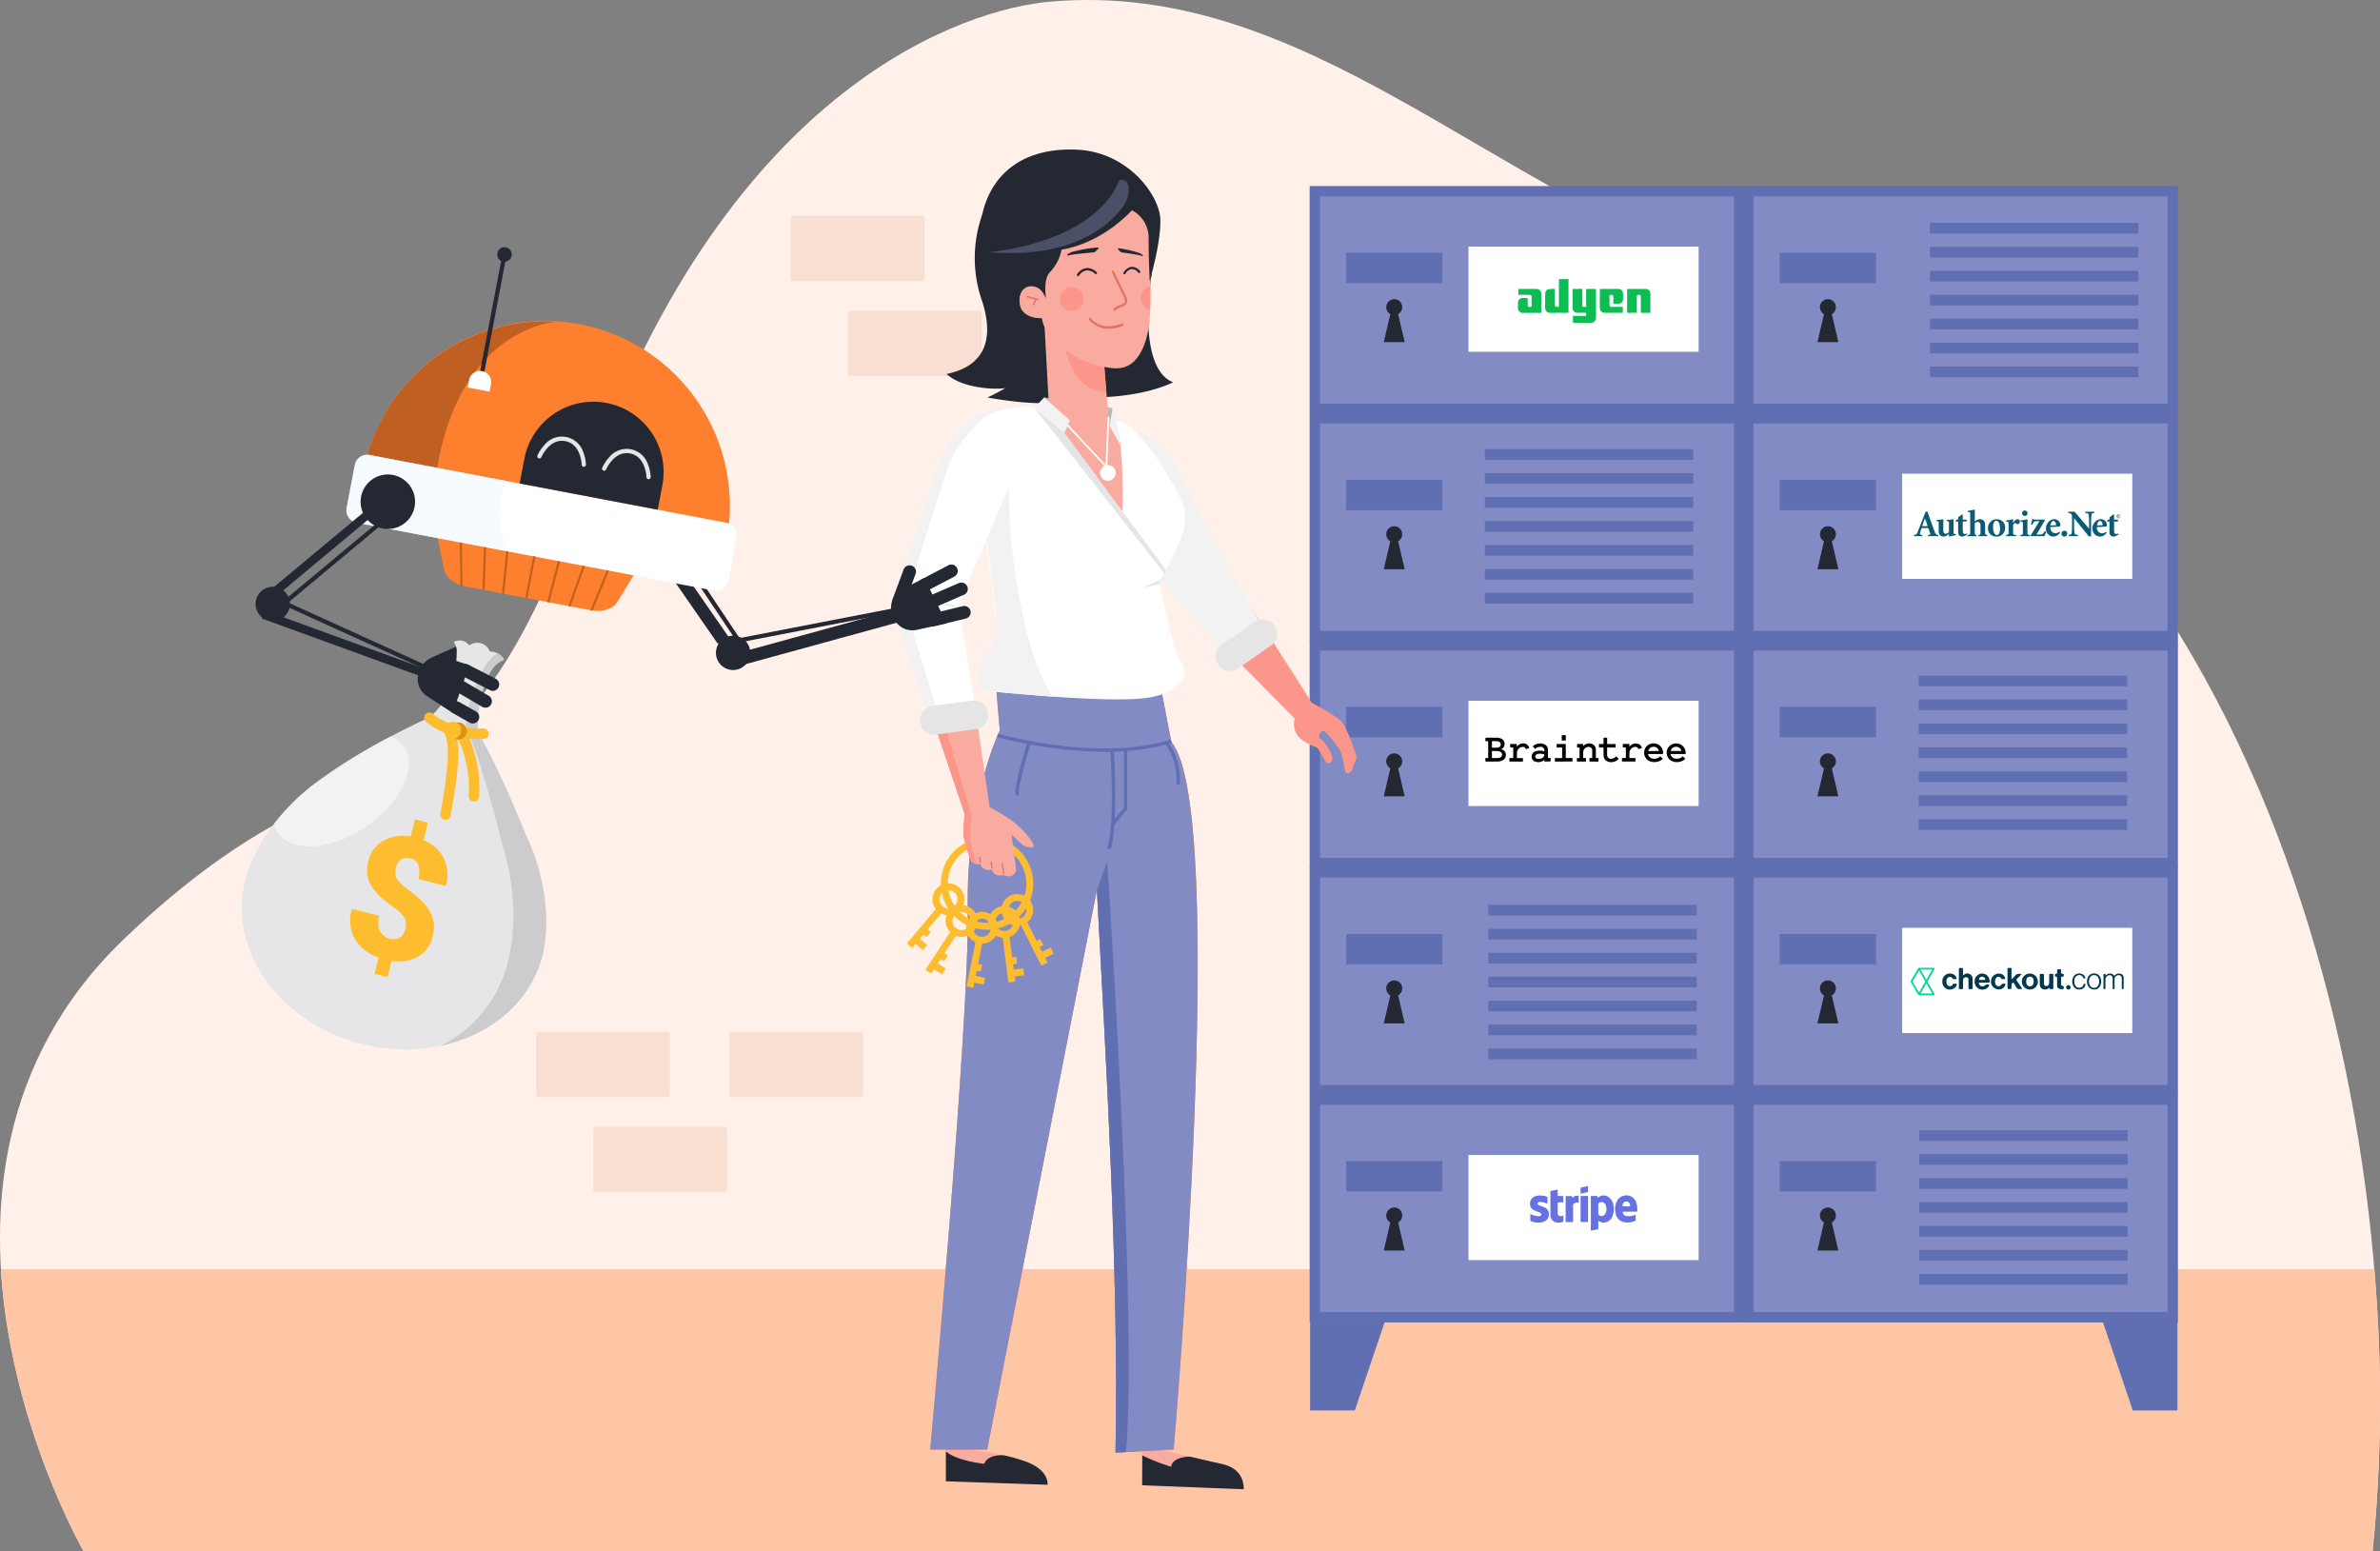 <svg xmlns="http://www.w3.org/2000/svg" xmlns:xlink="http://www.w3.org/1999/xlink" width="690.585" height="450" viewBox="0 0 690.585 450"><rect x="0" y="0" width="690.585" height="450" fill="#808080" stroke="none"/><defs><style>.a{fill:#fff1ea;}.b{fill:#f9ded2;}.c{fill:#ffc6a6;}.d,.k{fill:#838bc5;}.d{stroke:#606eb2;stroke-width:3px;}.e{fill:#606eb2;}.f{fill:#242833;}.g{fill:#fff;}.h{fill:#f9aba0;}.i{fill:#fc968b;}.j{fill:#fe7f2d;}.l{clip-path:url(#a);}.m,.r,.t{fill:none;}.m{stroke:#febd2f;stroke-width:2px;}.m,.t{stroke-miterlimit:10;}.n{fill:#f2f2f2;}.o{fill:#e5e5e5;}.p{clip-path:url(#b);}.q{fill:#dd7466;}.s{fill:#bab6b9;}.t{stroke:#fff;stroke-linecap:round;stroke-linejoin:round;stroke-width:0.5px;}.u{fill:#4b4f68;}.v{fill:#e6e6e8;}.w{fill:#ccccce;}.x{fill:#febd2f;}.y{fill:#d8950f;}.z{fill:#f2f2f4;}.aa{fill:#bf5f21;}.ab{fill:#ebf6ff;opacity:0.43;}.ac{fill:#e6e6e6;}.ad{fill:#6671e4;}.ae{fill:#6671e3;}.af{fill:#6671e2;}.ag{fill:#00d996;}.ah{fill:#01374d;}.ai{fill:#013950;}.aj{fill:#01394f;}.ak{fill:#01384f;}.al{fill:#01384e;}.am{fill:#0dbd54;}.an{fill:#020202;}.ao{fill:#030303;}.ap{fill:#040404;}.aq{fill:#0b5b75;}.ar{fill:#0b5972;}</style><clipPath id="a"><path d="M328.211,272.163l1.008,11.842s-9.845,19.971-9.291,52S309.04,492.638,309.04,492.638h16.52L357.4,330.285c2.516,47.561,6.421,111.732,5.4,163.243l16.874-.917s16.075-185.347-.681-205.3l-4.1-21.251Z" transform="translate(-309.04 -266.06)"/></clipPath><clipPath id="b"><path d="M366.865,186.869s5.585,3.823,12.505,15.521c6.675,11.288,7.5,12.787-2.588,30.9,0,0,4.314,20.979,6.2,22.795s2.734,8.31-8.41,10.562c-8.737,1.789-35.382-.572-46.453-1.671a4.307,4.307,0,0,1-3.878-4.7,3.949,3.949,0,0,1,.191-.908,24.521,24.521,0,0,1,4.159-7.992c4.323-5.195-8.41-57.069-3.751-64.489s18.617-3.587,18.617-3.587Z" transform="translate(-323.803 -182.31)"/></clipPath></defs><g transform="translate(-11.827 -52.465)"><g transform="translate(11.827 52.465)"><path class="a" d="M700.255,502.465c13.441-128.533-34.7-321.445-179.69-368.833-76.1-24.875-129.232-87.22-204.01-80.69-23.9,2.089-92.324,23.185-133.591,137.732s-61.21,63.535-134.953,134.018S36.06,502.465,36.06,502.465Z" transform="translate(-11.827 -52.466)"/><g transform="translate(155.554 299.326)"><path class="b" d="M282.951,401.041H245.444a.651.651,0,0,1-.654-.654V382.714a.651.651,0,0,1,.654-.654h37.507a.651.651,0,0,1,.654.654v17.673A.651.651,0,0,1,282.951,401.041Z" transform="translate(-188.774 -382.06)"/><path class="b" d="M221.271,401.041H183.764a.651.651,0,0,1-.654-.654V382.714a.651.651,0,0,1,.654-.654h37.507a.651.651,0,0,1,.654.654v17.673A.651.651,0,0,1,221.271,401.041Z" transform="translate(-183.11 -382.06)"/><path class="b" d="M239.551,431.421H202.044a.651.651,0,0,1-.654-.654V413.094a.651.651,0,0,1,.654-.654h37.507a.651.651,0,0,1,.654.654v17.673A.651.651,0,0,1,239.551,431.421Z" transform="translate(-184.789 -384.85)"/></g><g transform="translate(229.451 62.577)"><path class="b" d="M364.321,140.351H326.814a.651.651,0,0,1-.654-.654V122.024a.651.651,0,0,1,.654-.654h37.507a.651.651,0,0,1,.654.654V139.7A.651.651,0,0,1,364.321,140.351Z" transform="translate(-270.144 -121.37)"/><path class="b" d="M302.641,140.351H265.134a.651.651,0,0,1-.654-.654V122.024a.651.651,0,0,1,.654-.654h37.507a.651.651,0,0,1,.654.654V139.7A.651.651,0,0,1,302.641,140.351Z" transform="translate(-264.48 -121.37)"/><path class="b" d="M320.921,170.731H283.414a.651.651,0,0,1-.654-.654V152.4a.651.651,0,0,1,.654-.654h37.507a.651.651,0,0,1,.654.654v17.673A.651.651,0,0,1,320.921,170.731Z" transform="translate(-266.159 -124.16)"/></g><path class="c" d="M36.087,539.7h664.2a441.12,441.12,0,0,0,.509-81.789H12.13C14.8,502.71,36.087,539.7,36.087,539.7Z" transform="translate(-11.854 -89.699)"/><g transform="translate(381.514 55.475)"><rect class="d" width="123.102" height="63.163"/><rect class="e" width="27.944" height="8.809" transform="translate(9.073 17.855)"/><path class="f" d="M460.017,160.51l-1.9-8.137a2.316,2.316,0,1,0-2.27,0l-1.9,8.137Z" transform="translate(-433.943 -116.718)"/><rect class="g" width="66.777" height="30.523" transform="translate(44.582 16.065)"/></g><g transform="translate(507.341 55.475)"><rect class="d" width="123.102" height="63.163"/><rect class="e" width="27.944" height="8.809" transform="translate(9.073 17.855)"/><rect class="e" width="60.466" height="3.097" transform="translate(52.665 9.191)"/><rect class="e" width="60.466" height="3.097" transform="translate(52.665 16.147)"/><rect class="e" width="60.466" height="3.097" transform="translate(52.665 23.095)"/><rect class="e" width="60.466" height="3.097" transform="translate(52.665 30.042)"/><rect class="e" width="60.466" height="3.097" transform="translate(52.665 36.99)"/><rect class="e" width="60.466" height="3.097" transform="translate(52.665 43.937)"/><rect class="e" width="60.466" height="3.097" transform="translate(52.665 50.885)"/><path class="f" d="M598.577,160.51l-1.9-8.137a2.316,2.316,0,1,0-2.27,0l-1.9,8.137Z" transform="translate(-572.494 -116.718)"/></g><g transform="translate(381.514 121.362)"><rect class="d" width="123.102" height="63.163"/><rect class="e" width="27.944" height="8.809" transform="translate(9.073 17.845)"/><path class="f" d="M460.017,233.06l-1.9-8.137a2.316,2.316,0,1,0-2.27,0l-1.9,8.137Z" transform="translate(-433.943 -189.268)"/></g><g transform="translate(507.341 121.362)"><rect class="d" width="123.102" height="63.163"/><rect class="e" width="27.944" height="8.809" transform="translate(9.073 17.845)"/><path class="f" d="M598.577,233.06l-1.9-8.137a2.316,2.316,0,1,0-2.27,0l-1.9,8.137Z" transform="translate(-572.494 -189.268)"/><rect class="g" width="66.777" height="30.523" transform="translate(44.591 16.065)"/></g><g transform="translate(381.514 187.241)"><rect class="d" width="123.102" height="63.163"/><rect class="e" width="27.944" height="8.809" transform="translate(9.073 17.855)"/><path class="f" d="M460.017,305.61l-1.9-8.137a2.316,2.316,0,1,0-2.27,0l-1.9,8.137Z" transform="translate(-433.943 -261.809)"/><rect class="g" width="66.777" height="30.523" transform="translate(44.582 16.075)"/></g><g transform="translate(507.341 187.241)"><rect class="d" width="123.102" height="63.163"/><rect class="e" width="27.944" height="8.809" transform="translate(9.073 17.855)"/><path class="f" d="M598.577,305.61l-1.9-8.137a2.316,2.316,0,1,0-2.27,0l-1.9,8.137Z" transform="translate(-572.494 -261.809)"/></g><g transform="translate(381.514 253.128)"><rect class="d" width="123.102" height="63.163"/><rect class="e" width="27.944" height="8.809" transform="translate(9.073 17.855)"/><path class="f" d="M460.017,378.15l-1.9-8.137a2.316,2.316,0,1,0-2.27,0l-1.9,8.137Z" transform="translate(-433.943 -334.358)"/></g><g transform="translate(507.341 253.128)"><rect class="d" width="123.102" height="63.163"/><rect class="e" width="27.944" height="8.809" transform="translate(9.073 17.855)"/><path class="f" d="M598.577,378.15l-1.9-8.137a2.316,2.316,0,1,0-2.27,0l-1.9,8.137Z" transform="translate(-572.494 -334.358)"/><rect class="g" width="66.777" height="30.523" transform="translate(44.591 16.065)"/></g><g transform="translate(380.152 319.015)"><rect class="d" width="123.102" height="63.163" transform="translate(1.362)"/><rect class="e" width="27.944" height="8.809" transform="translate(10.435 17.845)"/><path class="e" d="M443.38,500.463H430.42V474.78h21.642Z" transform="translate(-430.42 -410.264)"/><path class="e" d="M692.373,500.463h12.969V474.78H683.7Z" transform="translate(-453.68 -410.264)"/><path class="f" d="M460.017,450.7l-1.9-8.137a2.316,2.316,0,1,0-2.27,0l-1.9,8.137Z" transform="translate(-432.581 -406.908)"/><rect class="g" width="66.777" height="30.523" transform="translate(45.944 16.065)"/></g><g transform="translate(507.341 319.015)"><rect class="d" width="123.102" height="63.163"/><rect class="e" width="27.944" height="8.809" transform="translate(9.073 17.845)"/><path class="f" d="M598.577,450.7l-1.9-8.137a2.316,2.316,0,1,0-2.27,0l-1.9,8.137Z" transform="translate(-572.494 -406.908)"/></g><g transform="translate(260.193 43.377)"><path class="h" d="M382.287,497.71l.5,16.456s12.07,2.906,16.683,3.905,6.43,3.832,6.43,7.347l-29.461-1.144s.073-8.264,0-10.644-2.979-15.593-2.979-15.593Z" transform="translate(-305.23 -136.731)"/><path class="f" d="M406.229,527.229c0-3.524-1.835-6.357-6.43-7.347-2.089-.454-5.749-1.3-9.1-2.1h0s-5.14-.118-5.531,2.933a62.561,62.561,0,0,1-8.391-3.288h0c0,3.333-.027,8.646-.027,8.646Z" transform="translate(-305.532 -138.542)"/><path class="i" d="M382.289,497.71l-8.809.309s1.008,4.559,1.844,8.809l7.084-5.531Z" transform="translate(-305.232 -136.731)"/><path class="h" d="M314.05,496.11v26.836l29.488,1.008s.618-3.978-5.812-6.539-16.955-3.569-16.955-3.569l1.326-15.82Z" transform="translate(-299.774 -136.584)"/><path class="f" d="M325.165,519.726s-7.856-.763-11.125-3.6V524.8l29.488,1.008s.618-3.987-5.812-6.539a48.63,48.63,0,0,0-6.947-2.016C330.65,517.247,326.3,516.884,325.165,519.726Z" transform="translate(-299.774 -138.423)"/><path class="i" d="M322.087,498.014l-8.037-1.934v7.992l7.3,2.706Z" transform="translate(-299.774 -136.582)"/><path class="j" d="M328.211,272.163l1.008,11.842s-9.845,19.971-9.291,52S309.04,492.638,309.04,492.638h16.52L357.4,330.285c2.516,47.561,6.421,111.732,5.4,163.243l16.874-.917s16.193-185.756-.681-205.3l-4.1-21.251Z" transform="translate(-299.314 -115.458)"/><g transform="translate(9.726 150.602)"><path class="k" d="M328.211,272.163l1.008,11.842s-9.845,19.971-9.291,52S309.04,492.638,309.04,492.638h16.52L357.4,330.285c2.516,47.561,6.421,111.732,5.4,163.243l16.874-.917s16.075-185.347-.681-205.3l-4.1-21.251Z" transform="translate(-309.04 -266.06)"/><g class="l" transform="translate(0 0)"><path class="e" d="M361.589,292.113a128.355,128.355,0,0,1-31.695-4.4.5.5,0,0,1-.336-.627.514.514,0,0,1,.627-.345c.336.1,33.993,9.772,55.035.027a.5.5,0,1,1,.481.881.442.442,0,0,1-.064.027C378.462,291,369.862,292.113,361.589,292.113Z" transform="translate(-310.922 -267.956)"/><path class="e" d="M366.249,320.834a.259.259,0,0,1-.118,0,.5.5,0,0,1-.372-.6c2.1-8.882.754-27.9.736-28.09a.506.506,0,1,1,1.008-.082c.055.781,1.371,19.371-.763,28.389A.513.513,0,0,1,366.249,320.834Z" transform="translate(-314.247 -268.405)"/><path class="e" d="M367.269,314.048a.461.461,0,0,1-.318-.118.512.512,0,0,1-.073-.708l3.633-4.432v-16.71a.5.5,0,1,1,1,0v17.074l-3.86,4.713A.482.482,0,0,1,367.269,314.048Z" transform="translate(-314.341 -268.404)"/><path class="e" d="M336.748,305.016a.5.5,0,0,1-.5-.463c-.254-3.079,3.369-14.558,3.524-15.048a.505.505,0,1,1,.963.309c-.036.118-3.714,11.77-3.478,14.658a.506.506,0,0,1-.463.545h-.045Z" transform="translate(-311.538 -268.181)"/><path class="e" d="M387.9,301.994h0a.5.5,0,0,1-.5-.5c.245-7.5-3.342-11.443-3.378-11.47a.5.5,0,1,1,.727-.69c.163.173,3.905,4.277,3.651,12.2A.485.485,0,0,1,387.9,301.994Z" transform="translate(-315.914 -268.183)"/><path class="e" d="M361.826,335.951l3.015-8.2s9.481,142.818,5.077,174l-12.578-2.516Z" transform="translate(-313.476 -271.725)"/></g></g><path class="f" d="M377.134,139.77s-4.768,27.2,6.185,31.659c-10.662,4.931-25,4.377-25,4.377l-7.847-15.793" transform="translate(-303.119 -103.86)"/><circle class="m" cx="12.406" cy="12.406" r="12.406" transform="translate(13.803 200.56)"/><path class="f" d="M324.617,121.03a37.676,37.676,0,0,0,0,25.22c3.678,11.579.2,18.844-10.317,21.006,4.25,4.1,13.913,4.641,17,4.1a55.061,55.061,0,0,1-5.177,2.734s15.384,2.833,20.252,1.053-3.524-36.781-3.524-36.781" transform="translate(-299.797 -102.139)"/><path class="i" d="M427.512,273.693,406.8,241.19l-13.386,7.6,29.134,29.479a5.717,5.717,0,0,0,2.37,6.393c3.66,2.343,3.714,1.426,4.386,2.4s2.452,4.087,2.452,4.087a1.254,1.254,0,0,0,1.662-.854c.545-1.335-2.289-5.485-3.269-6.03s-.045-2.806.881-2.379,4.568,5.276,4.85,5.83a57.037,57.037,0,0,1,1.29,5.821.742.742,0,0,0,.863.59.577.577,0,0,0,.163-.054,1.844,1.844,0,0,0,1.2-1.862s1.335-2.089.981-3.333-2.579-7.374-3.905-9.3C435.122,277.653,427.512,273.693,427.512,273.693Z" transform="translate(-307.062 -113.174)"/><path class="n" d="M362.56,188.929s15.312-4.159,24.157,14.14,23.839,44.037,23.839,44.037l-11.6,6.875L375.311,227.49Z" transform="translate(-304.229 -108.337)"/><path class="o" d="M402.03,257.659l9.518-6.584a4.157,4.157,0,0,1,5.731.972h0a4.153,4.153,0,0,1-.908,5.8c-.018.009-.036.027-.055.036l-9.481,6.657a4.16,4.16,0,0,1-5.794-1.008l-.036-.073a4.162,4.162,0,0,1,1.017-5.794Z" transform="translate(-307.691 -114.014)"/><path class="g" d="M366.83,186.875s5.585,3.823,12.505,15.521c6.675,11.288,7.5,12.787-2.588,30.9,0,0,4.314,20.979,6.2,22.795s2.734,8.31-8.41,10.562c-8.737,1.789-35.382-.572-46.453-1.671a4.307,4.307,0,0,1-3.878-4.7,3.949,3.949,0,0,1,.191-.908,24.521,24.521,0,0,1,4.159-7.992c4.323-5.195-9.427-57.814-3.751-64.489,5.54-6.5,20.924-4.078,20.924-4.078Z" transform="translate(-300.634 -107.772)"/><path class="o" d="M377.02,240.007l4.759-1.126c-.073-.345-.109-.527-.109-.527l.409-.754Z" transform="translate(-305.557 -112.844)"/><g transform="translate(23.133 74.544)"><g class="p"><path class="n" d="M332.589,199.16s-.163,15.748,1.008,25.91c2.779,23.894,8.9,47.924,19.925,48.042L321.455,272.1l-3.705-66.9Z" transform="translate(-323.247 -183.858)"/></g></g><path class="h" d="M306.15,271.157,318.755,308.7a48.151,48.151,0,0,0-.282,6.657,44.549,44.549,0,0,0,1.944,6.4,2.1,2.1,0,0,0,2.779,1.371,2.762,2.762,0,0,0,3.415,1.716,2.419,2.419,0,0,0,2.28,1.671l1.19-.064a7.013,7.013,0,0,0,1.671.345,2.274,2.274,0,0,0,1.98-1.943l-1.38-10.235s2.016,1.953,2.888,2.77,2.77,1.208,3.324.89.136-.944-.826-2.316a24.911,24.911,0,0,0-5.531-5.476c-2.479-1.744-6.212-3.814-6.212-3.814l-5.167-35.646Z" transform="translate(-299.049 -115.914)"/><path class="q" d="M328.58,329.659a.163.163,0,0,1-.036-.082l-.254-1.689a.192.192,0,0,1,.163-.218.179.179,0,0,1,.209.154h0l.254,1.689a.177.177,0,0,1-.145.209h-.009A.174.174,0,0,1,328.58,329.659Z" transform="translate(-301.082 -121.116)"/><path class="q" d="M324.85,327.794a.323.323,0,0,1-.036-.082l-.163-1.253a.188.188,0,1,1,.372-.045l.163,1.244a.179.179,0,0,1-.154.209h-.009A.147.147,0,0,1,324.85,327.794Z" transform="translate(-300.748 -120.985)"/><path class="q" d="M332.355,331.456a.324.324,0,0,1-.036-.082l-.5-2.9a.185.185,0,1,1,.363-.073v.009l.5,2.9a.186.186,0,0,1-.154.218h0A.248.248,0,0,1,332.355,331.456Z" transform="translate(-301.406 -121.17)"/><path class="i" d="M322.176,322.877a47.044,47.044,0,0,1-1.835-6.784,52.016,52.016,0,0,1,.5-6.975L309.4,271.13l-3.278.027L318.743,308.7a48.15,48.15,0,0,0-.282,6.657,44.549,44.549,0,0,0,1.944,6.4,2.2,2.2,0,0,0,1.925,1.508A3.889,3.889,0,0,1,322.176,322.877Z" transform="translate(-299.046 -115.923)"/><path class="g" d="M321.107,268.7l-13.913,3.324s-8.128-26.346-8.718-28.943.808-8.246,1.753-12.215,7.62-24.875,9.8-31.132,7.892-12.151,10.662-14.267,11.606-4.459,14.885-.354-7.828,27.817-11.189,35.718-8.128,19.253-8.128,19.253,1.389,8.691,2.552,15.321Z" transform="translate(-298.331 -107.817)"/><line class="r" x1="2.289" y1="0.327" transform="translate(14.167 131.985)"/><path class="o" d="M313.744,245.684a.2.2,0,0,1-.054-.173.215.215,0,0,1,.245-.182l2.289.336a.229.229,0,0,1,.191.245h0a.207.207,0,0,1-.236.182h-.009l-2.289-.327A.342.342,0,0,1,313.744,245.684Z" transform="translate(-299.741 -113.554)"/><path class="n" d="M301.79,243.08c-.59-2.588.808-8.246,1.753-12.215s7.62-24.875,9.79-31.132,7.892-12.151,10.662-14.267a16.543,16.543,0,0,1,7.256-2.516,16.9,16.9,0,0,0-10.562,2.516c-2.77,2.116-8.473,8.028-10.662,14.267s-8.846,27.163-9.8,31.132-2.352,9.627-1.753,12.215,9.163,30.641,9.163,30.641l2.552-2.552C309.428,268.727,302.335,245.45,301.79,243.08Z" transform="translate(-298.331 -107.817)"/><path class="o" d="M309.4,277.814l11.479-1.508a4.157,4.157,0,0,1,4.65,3.478h0a4.158,4.158,0,0,1-3.469,4.75c-.018,0-.036.009-.055.009l-11.461,1.6a4.156,4.156,0,0,1-4.7-3.524v-.082a4.161,4.161,0,0,1,3.506-4.722Z" transform="translate(-299.017 -116.396)"/><path class="s" d="M345.43,183.046v-3.6l19.862,3.088.472,3.551Z" transform="translate(-302.656 -107.504)"/><path class="h" d="M345.43,154.38l1.453,26.482-1.453-.118s5.113,6.039,7.456,9.354c3.669,5.195,15.284,20.1,15.284,20.1s.654-21.342-2.388-26.409l-1.644-.272L362.576,164.4Z" transform="translate(-302.656 -105.202)"/><path class="t" d="M346.71,181.67l16.883,18.082.618-14.3" transform="translate(-302.774 -107.708)"/><path class="i" d="M351.37,157.85s.427,17.609,12.66,17.973l-.908-11.1Z" transform="translate(-303.202 -105.52)"/><path class="h" d="M375.761,115.609s.9,31.6,0,37.117c-1.389,8.555-4.759,12.333-9.318,12.4-3.723.054-12.251-2.071-16.483-6.739s-5.531-4.532-5.622-12.015-.309-30.769-.309-30.769h31.731Z" transform="translate(-302.528 -101.64)"/><path class="q" d="M367.838,150.58a.328.328,0,0,1-.182-.054.323.323,0,0,1-.091-.445,4.182,4.182,0,0,1,2.189-1.281c.59-.209.944-.445,1.072-.745s.054-.708-.245-1.362c-.5-1.108-3.524-7.247-3.524-7.311a.327.327,0,0,1,.59-.282c.127.254,3.015,6.212,3.524,7.329a2.379,2.379,0,0,1,.245,1.889,2.223,2.223,0,0,1-1.462,1.1c-1.471.5-1.853,1.008-1.853,1.035A.426.426,0,0,1,367.838,150.58Z" transform="translate(-304.639 -103.781)"/><path class="f" d="M360.341,132.974s-5.513.436-6.775.781-1.117-.291.717-.963a40.459,40.459,0,0,1,7.283-1.262c.772-.036,0,.581-.354.954S360.723,132.938,360.341,132.974Z" transform="translate(-303.327 -103.103)"/><path class="f" d="M370.162,132.988s4.432.59,5.44.917.926-.173-.5-.79a33.221,33.221,0,0,0-5.821-1.326c-.627-.064-.064.454.227.763S369.862,132.952,370.162,132.988Z" transform="translate(-304.82 -103.127)"/><path class="i" d="M357.4,147.629a3.469,3.469,0,1,0-3.469,3.469h.009A3.461,3.461,0,0,0,357.4,147.629Z" transform="translate(-303.118 -104.263)"/><path class="i" d="M379.124,143.93a3.464,3.464,0,0,0-.091,6.793C379.088,148.78,379.115,146.455,379.124,143.93Z" transform="translate(-305.491 -104.242)"/><path class="f" d="M356.207,140.433a.285.285,0,0,1-.191-.064.32.32,0,0,1-.073-.445h0a3.869,3.869,0,0,1,2.824-1.835,3.993,3.993,0,0,1,2.87,1.226.321.321,0,0,1-.454.454h0a3.438,3.438,0,0,0-2.361-1.008,3.266,3.266,0,0,0-2.343,1.562A.3.3,0,0,1,356.207,140.433Z" transform="translate(-303.616 -103.706)"/><path class="f" d="M371.057,139.888a.428.428,0,0,1-.154-.036.327.327,0,0,1-.127-.445,3.472,3.472,0,0,1,2.225-1.7,3.03,3.03,0,0,1,2.588,1.262.335.335,0,0,1-.509.436,2.487,2.487,0,0,0-2.016-1.053,2.759,2.759,0,0,0-1.735,1.362A.289.289,0,0,1,371.057,139.888Z" transform="translate(-304.98 -103.669)"/><path class="h" d="M344.989,146.9s-.972-3.4-3.778-3.4-3.978,2.6-3.569,5.612,3.932,4.5,7.347,3.878Z" transform="translate(-301.934 -104.203)"/><path class="q" d="M343.232,148.3h-.055l-3.224-.863a.216.216,0,1,1,.109-.418l3.215.863a.215.215,0,0,1,.154.254v.009A.239.239,0,0,1,343.232,148.3Z" transform="translate(-302.139 -104.525)"/><path class="q" d="M342.038,149.822a.126.126,0,0,1-.082,0,.224.224,0,0,1-.118-.291l.69-1.635a.222.222,0,0,1,.409.173h0l-.7,1.635A.237.237,0,0,1,342.038,149.822Z" transform="translate(-302.325 -104.594)"/><path class="q" d="M365.477,157.157a6.976,6.976,0,0,1-5.7-2.643.354.354,0,1,1,.59-.391c.118.163,2.761,3.96,9.018,1.508a.351.351,0,0,1,.254.654A11.075,11.075,0,0,1,365.477,157.157Z" transform="translate(-303.968 -105.164)"/><path class="n" d="M350.861,190.085l1.789-4-7.511-6.639-2.87,3Z" transform="translate(-302.366 -107.504)"/><path class="n" d="M369.386,193.413l-3.006-5.4.836-5.149C367.216,182.851,369.341,189.471,369.386,193.413Z" transform="translate(-304.58 -107.817)"/><path class="f" d="M339.748,139.889a3.993,3.993,0,0,1,3.524,2l.881,1.471s-1.008-5.467,1.217-7.674a12.8,12.8,0,0,0,1.953-14.839c-.509-2.37,10.5-4.949,18.69-3.932a9,9,0,0,1,7.892,8.982c-.036,5.195.3,12.46.3,12.46s3.324-11.134,3.088-17.909-9.154-19.48-24.221-20.17-24.357,6.548-27.254,17.973,6.848,22.977,10.607,24.475C337.187,140.571,338.522,139.944,339.748,139.889Z" transform="translate(-300.806 -100.229)"/><path class="f" d="M372.285,116.626s-10.507,14.258-28.053,14.313c-5.331-4.968-11.516-17.173,1.626-18.409" transform="translate(-301.975 -101.358)"/><path class="o" d="M367.88,212.81l12.6,16.946-.49.981L342.27,182.75l9.073,7.638Z" transform="translate(-302.366 -107.807)"/><path class="u" d="M366.619,117.784c-3.351,4.586-13.931,15.23-38.879,13.114,0,0,30.342-2.261,37.916-20.924,0,0,2.87-.781,2.688,3.115A8.63,8.63,0,0,1,366.619,117.784Z" transform="translate(-301.032 -101.118)"/><circle class="g" cx="2.27" cy="2.27" r="2.27" transform="translate(59.012 91.58)"/></g><g transform="translate(70.124 71.713)"><path class="f" d="M160.736,260.168a1.852,1.852,0,0,0-1.707-1.989,1.8,1.8,0,0,0-.9.154l-8.2,3.678a1.856,1.856,0,0,0,1.517,3.387h0l8.2-3.678A1.867,1.867,0,0,0,160.736,260.168Z" transform="translate(-94.532 -143.069)"/><g transform="translate(0 114.11)"><path class="v" d="M174.571,321.224h0a61.971,61.971,0,0,0-3.051-7.719c-3.342-8.219-8.9-21.206-13.931-29.815a37.048,37.048,0,0,1,2.189-14.44c1-2.743,2.6-5.612,5.349-6.539-.427-1.417-2.588-2.579-4.06-2.4a3.909,3.909,0,0,0-5.994-1.807,3.42,3.42,0,0,0-4.5-.972,4.368,4.368,0,0,1,.854,3.079c0,7.038-2.452,14.422-7.965,18.8,0,0-18.218,8.146-31.868,18.218a62.523,62.523,0,0,0-7.574,6.357h0c-6.929,6.82-12.051,15.048-14,22.831-5.058,20.17,10.162,41.358,33.984,47.334s47.243-5.531,52.292-25.7C178.295,340.531,177.6,330.659,174.571,321.224Z" transform="translate(-89.042 -257.079)"/><path class="w" d="M180.419,321.6h0a61.971,61.971,0,0,0-3.051-7.719c-3.342-8.219-8.9-21.206-13.931-29.815a37.048,37.048,0,0,1,2.189-14.44c1-2.743,2.6-5.612,5.349-6.539a3.611,3.611,0,0,0-1.907-1.943,13.873,13.873,0,0,0-4.477,5.376,40.815,40.815,0,0,0-4.65,15.5c4.187,10.235,8.264,25.347,10.653,34.892a68.327,68.327,0,0,1,2.152,8.927h0c1.853,10.816,1.081,21.751-2.334,30.16a37.378,37.378,0,0,1-17.691,19.026c14.449-3.088,26.064-12.714,29.443-26.21C184.143,340.9,183.443,331.032,180.419,321.6Z" transform="translate(-94.889 -257.452)"/><path class="x" d="M156.359,286.909a19.487,19.487,0,0,1-8.628-4.3,1.518,1.518,0,0,1,2.143-2.143c.073.064,4.822,4.577,14.676,4.259a1.518,1.518,0,0,1,.1,3.033A30.364,30.364,0,0,1,156.359,286.909Z" transform="translate(-94.396 -259.191)"/><path class="x" d="M153.664,311.493a1.519,1.519,0,0,1-1.126-1.735c.79-4.613,1.617-9.381,2.016-14.095.282-3.288.363-7.066-1.153-10.135a1.517,1.517,0,0,1,2.715-1.353c1.853,3.714,1.78,8.019,1.462,11.724-.409,4.84-1.244,9.681-2.052,14.358a1.514,1.514,0,0,1-1.753,1.235Z" transform="translate(-94.871 -259.49)"/><path class="x" d="M162.294,306.222a1.532,1.532,0,0,1-1.144-1.58,34.5,34.5,0,0,0-4.078-18.617,1.52,1.52,0,0,1,2.67-1.453,37.573,37.573,0,0,1,4.441,20.27,1.509,1.509,0,0,1-1.617,1.408A.926.926,0,0,1,162.294,306.222Z" transform="translate(-95.273 -259.533)"/><path class="x" d="M139.7,346.106a4.418,4.418,0,0,0-.182-3.179,8.819,8.819,0,0,0-2.734-2.815c-1.38-1.017-2.652-2.016-3.8-2.988a15.368,15.368,0,0,1-2.806-3.088,9.092,9.092,0,0,1-1.426-3.487,10.031,10.031,0,0,1,.263-4.25,9,9,0,0,1,4.341-5.9,11.873,11.873,0,0,1,7.91-1.208l1.244-4.968,3.751.945-1.281,5.095a10.839,10.839,0,0,1,5.894,5.258,11.405,11.405,0,0,1,.608,8.019l-7.974-2a6.678,6.678,0,0,0,0-4.023,3.2,3.2,0,0,0-2.361-2,3.13,3.13,0,0,0-2.661.372,4.061,4.061,0,0,0-1.517,2.488,3.942,3.942,0,0,0,.3,3.024,10.2,10.2,0,0,0,2.688,2.752q1.962,1.485,3.66,2.979a16.06,16.06,0,0,1,2.8,3.124,9.4,9.4,0,0,1,1.471,3.533,9.77,9.77,0,0,1-.218,4.287,9.154,9.154,0,0,1-4.214,5.939,11.339,11.339,0,0,1-7.728,1.217l-1.19,4.75-3.76-.945,1.2-4.768a12.345,12.345,0,0,1-7.011-5.513,11.445,11.445,0,0,1-.772-8.555l7.956,2a6.318,6.318,0,0,0,.173,4.4,4.292,4.292,0,0,0,3.015,2.243,3.521,3.521,0,0,0,2.77-.318A3.83,3.83,0,0,0,139.7,346.106Z" transform="translate(-92.227 -262.327)"/><circle class="y" cx="2.507" cy="2.507" r="2.507" transform="translate(60.328 23.74)"/><circle class="x" cx="2.507" cy="2.507" r="2.507" transform="translate(58.675 23.559)"/><path class="z" d="M126.11,313.887c10.072-6.875,14.985-17.255,10.952-23.149a8.377,8.377,0,0,0-3.823-2.988,169.07,169.07,0,0,0-20.688,12.714,62.525,62.525,0,0,0-7.574,6.357h0a63,63,0,0,0-5.567,6.285,8,8,0,0,0,1.135,2.6C104.6,321.588,116.029,320.771,126.11,313.887Z" transform="translate(-89.994 -259.896)"/></g><g transform="translate(4.046)"><g transform="translate(114.289 83.454)"><rect class="f" width="3.705" height="34.801" transform="matrix(0.822, -0.57, 0.57, 0.822, 0, 3.022)"/><path class="f" d="M240.888,258.792a4.98,4.98,0,1,0,6.4-2.933A4.973,4.973,0,0,0,240.888,258.792Z" transform="translate(-221.293 -226.283)"/><rect class="f" width="50.576" height="3.705" transform="translate(24.363 34.645) rotate(-15.337)"/><rect class="f" width="1.235" height="36.109" transform="matrix(0.831, -0.556, 0.556, 0.831, 5.063, 0.687)"/><rect class="f" width="48.115" height="1.235" transform="translate(24.853 30.208) rotate(-10.953)"/></g><path class="j" d="M159.454,237.839l36.717,6.975c3.179.608,6.257-.409,7.52-2.461l7.483-12.188L150.49,218.64l2.9,14.258C153.859,235.232,156.33,237.248,159.454,237.839Z" transform="translate(-98.731 -139.439)"/><path class="j" d="M127.93,198.79,233.3,218.805A53.626,53.626,0,0,0,128.4,196.555C128.23,197.282,128.075,198.036,127.93,198.79Z" transform="translate(-96.659 -133.611)"/><path class="aa" d="M149.393,197.617c7.084-41.176,34.619-42.348,34.619-42.348a53.638,53.638,0,0,0-55.552,41.285Z" transform="translate(-96.708 -133.61)"/><path class="g" d="M124.935,200.719l-2.361,12.451a3.668,3.668,0,0,0,2.906,4.3h.009l44.455,8.446,59.149,11.234a3.665,3.665,0,0,0,4.287-2.915h0l2.361-12.451a3.672,3.672,0,0,0-2.906-4.3h-.009l-63.944-12.142-39.66-7.538A3.672,3.672,0,0,0,124.935,200.719Z" transform="translate(-96.161 -137.52)"/><path class="ab" d="M124.935,200.719l-2.361,12.451a3.668,3.668,0,0,0,2.906,4.3h.009l44.455,8.446c-5.712-8.1-1.19-20.243-1.063-20.57l-39.66-7.538A3.671,3.671,0,0,0,124.935,200.719Z" transform="translate(-96.161 -137.52)"/><path class="f" d="M203.053,181.154h0a20.4,20.4,0,0,0-23.839,16.229l-1.353,7.138h0l40.059,7.61h0l1.353-7.138A20.377,20.377,0,0,0,203.053,181.154Z" transform="translate(-101.244 -135.963)"/><path class="ac" d="M204.671,202.182a.625.625,0,0,0,.717-.354c.091-.218,2.4-5.494,6.929-4.632,4.568.872,4.75,6.784,4.75,6.848a.618.618,0,1,0,1.235-.036,11.4,11.4,0,0,0-.763-3.56,6.507,6.507,0,0,0-11.289-2.143,11.594,11.594,0,0,0-2.016,3.042.616.616,0,0,0,.318.808h0C204.6,202.163,204.634,202.172,204.671,202.182Z" transform="translate(-103.662 -137.348)"/><path class="ac" d="M183.981,198.251a.625.625,0,0,0,.717-.354c.091-.218,2.4-5.494,6.929-4.632s4.741,6.6,4.75,6.848a.618.618,0,0,0,1.235-.027,11.511,11.511,0,0,0-.763-3.569,6.507,6.507,0,0,0-11.288-2.143,11.594,11.594,0,0,0-2.016,3.042.616.616,0,0,0,.318.808h0C183.908,198.233,183.944,198.242,183.981,198.251Z" transform="translate(-101.762 -136.987)"/><g transform="translate(59.236 85.693)"><rect class="aa" width="12.542" height="0.618" transform="translate(37.93 19.584) rotate(-67.623)"/><rect class="aa" width="12.433" height="0.618" transform="translate(31.524 18.39) rotate(-70.355)"/><rect class="aa" width="12.306" height="0.618" transform="matrix(0.252, -0.968, 0.968, 0.252, 25.384, 17.247)"/><rect class="aa" width="0.618" height="12.533" transform="matrix(1, -0.015, 0.015, 1, 0, 0.009)"/><path class="aa" d="M-1028.012-399.228l-.618-.018.4-12.424.618.018Z" transform="translate(1035.238 412.984)"/><rect class="aa" width="12.278" height="0.618" transform="translate(19.041 16.002) rotate(-79.274)"/><rect class="aa" width="12.324" height="0.618" transform="translate(12.255 14.76) rotate(-84.22)"/></g><rect class="f" width="35.609" height="1.235" transform="translate(64.794 37.841) rotate(-79.223)"/><path class="f" d="M173.315,131.494a2.111,2.111,0,1,0,1.535,2.561A2.107,2.107,0,0,0,173.315,131.494Z" transform="translate(-100.586 -131.43)"/><path class="g" d="M165.457,171.014h0a3.227,3.227,0,0,0-3.769,2.561l-.418,2.2h0l6.33,1.2h0l.418-2.2A3.22,3.22,0,0,0,165.457,171.014Z" transform="translate(-99.721 -135.06)"/><g transform="translate(0 65.946)"><path class="f" d="M137.693,204.54a7.9,7.9,0,1,0,4.659,10.153A7.9,7.9,0,0,0,137.693,204.54Z" transform="translate(-96.578 -204.044)"/><rect class="f" width="34.792" height="2.47" transform="matrix(0.768, -0.64, 0.64, 0.768, 5.111, 32.82)"/><path class="f" d="M100.211,240.228a4.98,4.98,0,1,0,2.933,6.4A4.973,4.973,0,0,0,100.211,240.228Z" transform="translate(-93.497 -207.338)"/><rect class="f" width="2.47" height="50.539" transform="translate(1.756 41.766) rotate(-70.007)"/><path class="f" d="M146.144,265.581l-.3.663a5.927,5.927,0,0,0,2.143,7.456l7.447,4.868,4.822-13.85-6.838-2.279A5.934,5.934,0,0,0,146.144,265.581Z" transform="translate(-98.254 -209.379)"/><path class="f" d="M169.327,272.052a1.856,1.856,0,0,0-.2-3.188l-8-4.1a1.854,1.854,0,1,0-1.7,3.3l8,4.1A1.811,1.811,0,0,0,169.327,272.052Z" transform="translate(-99.459 -209.601)"/><path class="f" d="M166.986,277.372a1.854,1.854,0,0,0,.481-2.579,1.811,1.811,0,0,0-.59-.554l-7.983-4.686a1.857,1.857,0,0,0-1.953,3.16c.027.018.045.027.073.045L165,277.444A1.893,1.893,0,0,0,166.986,277.372Z" transform="translate(-99.243 -210.035)"/><path class="f" d="M163.288,282.6a1.854,1.854,0,0,0,.481-2.579,1.83,1.83,0,0,0-.618-.563l-4.822-2.715a1.857,1.857,0,0,0-1.844,3.224.032.032,0,0,1,.018.009l4.813,2.724A1.9,1.9,0,0,0,163.288,282.6Z" transform="translate(-99.196 -210.698)"/><path class="f" d="M303.345,233.7a1.854,1.854,0,0,0-2.616-.182,1.813,1.813,0,0,0-.518.754l-3.133,8.428a1.851,1.851,0,0,0,3.469,1.29h0l3.133-8.428A1.812,1.812,0,0,0,303.345,233.7Z" transform="translate(-112.182 -206.709)"/><path class="f" d="M296.9,247.773l.254.681a5.94,5.94,0,0,0,6.82,3.705l8.691-1.889-6.493-13.15-6.421,3.269A5.942,5.942,0,0,0,296.9,247.773Z" transform="translate(-112.142 -207.082)"/><path class="f" d="M316.65,234.7a1.843,1.843,0,0,0-1.825-1.88,1.888,1.888,0,0,0-.89.209l-7.965,4.178a1.856,1.856,0,1,0,1.726,3.288l7.965-4.178A1.858,1.858,0,0,0,316.65,234.7Z" transform="translate(-112.918 -206.687)"/><path class="f" d="M319.8,240.486a1.855,1.855,0,0,0-2.6-1.762l-8.5,3.678a1.853,1.853,0,1,0,1.4,3.433.183.183,0,0,0,.073-.036l8.5-3.678A1.819,1.819,0,0,0,319.8,240.486Z" transform="translate(-113.154 -207.215)"/><path class="f" d="M320.625,248.285a1.843,1.843,0,0,0-1.444-2.189,1.867,1.867,0,0,0-.808.009l-9,2.18a1.854,1.854,0,1,0,.79,3.624c.027-.009.054-.009.082-.018l9-2.18A1.861,1.861,0,0,0,320.625,248.285Z" transform="translate(-113.188 -207.902)"/><rect class="f" width="36.218" height="1.235" transform="matrix(0.768, -0.64, 0.64, 0.768, 7.757, 36.965)"/><rect class="f" width="1.235" height="48.115" transform="translate(5.244 36.616) rotate(-65.588)"/></g></g></g><g transform="translate(269.356 263.572)"><circle class="m" cx="3.633" cy="3.633" r="3.633" transform="translate(6.03)"/><line class="m" x1="7.656" y2="11.652" transform="translate(0 6.666)"/><line class="m" x2="3.133" y2="2.134" transform="translate(1.399 16.184)"/><line class="m" x2="1.898" y2="1.29" transform="translate(3.251 13.187)"/></g><g transform="translate(263.898 255.85)"><circle class="m" cx="3.633" cy="3.633" r="3.633" transform="matrix(0.568, -0.823, 0.823, 0.568, 6.256, 5.977)"/><line class="m" x1="8.964" y2="10.68" transform="translate(0 7.858)"/><line class="m" x2="2.861" y2="2.479" transform="translate(1.635 16.585)"/><line class="m" x2="1.735" y2="1.508" transform="translate(3.823 13.815)"/></g><g transform="translate(281.216 265.438)"><circle class="m" cx="3.633" cy="3.633" r="3.633" transform="translate(0 0.184) rotate(-1.45)"/><line class="m" x1="2.761" y2="13.668" transform="translate(0.228 7.279)"/><line class="m" x2="3.705" y2="0.808" transform="translate(0.728 18.45)"/><line class="m" x2="2.243" y2="0.49" transform="translate(1.327 14.971)"/></g><g transform="translate(286.734 262.82)"><circle class="m" cx="3.633" cy="3.633" r="3.633" transform="matrix(0.937, -0.349, 0.349, 0.937, 0, 2.534)"/><line class="m" x2="1.744" y2="13.84" transform="translate(5.117 8.262)"/><line class="m" y1="0.409" x2="3.769" transform="translate(6.542 19.16)"/><line class="m" y1="0.254" x2="2.279" transform="translate(5.998 15.836)"/></g><g transform="translate(290.212 259.047)"><circle class="m" cx="3.633" cy="3.633" r="3.633" transform="translate(0 6.308) rotate(-60.251)"/><line class="m" x2="6.257" y2="12.469" transform="translate(6.579 8.203)"/><line class="m" y1="1.644" x2="3.406" transform="translate(11.692 16.749)"/><line class="m" y1="0.999" x2="2.071" transform="translate(10.012 14.287)"/></g><g transform="translate(443.945 344.121)"><path class="ad" d="M522.117,435.052a2.369,2.369,0,0,1,.79-.5,2.5,2.5,0,0,1,2.724.6,3.422,3.422,0,0,1,.99,1.88,5.635,5.635,0,0,1-.3,3.478,2.667,2.667,0,0,1-1.9,1.644,2.413,2.413,0,0,1-2.043-.391c-.027-.018-.054-.064-.091-.045s-.018.064-.018.1c0,.727-.009,1.462,0,2.189,0,.109-.036.136-.127.154l-1.907.409c-.091.018-.127.009-.127-.1v-9.835c0-.082.018-.109.109-.109h1.7c.073,0,.109.018.118.1A3.152,3.152,0,0,0,522.117,435.052Zm2.507,3.224a2.674,2.674,0,0,0-.282-1.244,1.231,1.231,0,0,0-1.98-.418.276.276,0,0,0-.109.227c.009.981.009,1.962.009,2.942a.281.281,0,0,0,.109.236,1.243,1.243,0,0,0,1.962-.427A2.673,2.673,0,0,0,524.624,438.276Z" transform="translate(-502.45 -431.66)"/><path class="ae" d="M533.825,439.954v1.607a.14.14,0,0,1-.091.145,4.752,4.752,0,0,1-1.962.5,4.274,4.274,0,0,1-1.789-.236,2.965,2.965,0,0,1-1.835-1.889,5.039,5.039,0,0,1,.191-3.941,2.93,2.93,0,0,1,2.1-1.7,2.893,2.893,0,0,1,3.487,1.862,5.316,5.316,0,0,1,.354,2.052c0,.2-.009.4-.009.6,0,.109-.036.127-.136.127h-3.5c-.163,0-.336.009-.5,0-.091,0-.109.027-.091.109a1.3,1.3,0,0,0,1.253,1.172,4.528,4.528,0,0,0,2.4-.381c.036-.018.064-.027.1-.045C533.806,439.954,533.816,439.954,533.825,439.954Zm-2.7-2.443c.327,0,.663-.009.99,0,.109,0,.127-.036.118-.136a1.857,1.857,0,0,0-.145-.618,1.044,1.044,0,0,0-1.8-.218,1.493,1.493,0,0,0-.291.863c0,.082.027.1.1.1C530.455,437.5,530.791,437.511,531.127,437.511Z" transform="translate(-503.159 -431.658)"/><path class="ae" d="M505.728,436.8c-.209-.091-.4-.191-.6-.254a4.507,4.507,0,0,0-1.662-.282.9.9,0,0,0-.345.073.412.412,0,0,0-.127.7,1.832,1.832,0,0,0,.663.336,9.28,9.28,0,0,1,1.29.509,2.042,2.042,0,0,1,1.208,1.862,2.175,2.175,0,0,1-1.162,2.08,3.627,3.627,0,0,1-1.844.427,5.882,5.882,0,0,1-2.27-.445c-.082-.036-.118-.073-.118-.163v-1.807c0-.109.018-.118.118-.073a5.416,5.416,0,0,0,2.089.627,1.493,1.493,0,0,0,.636-.064.466.466,0,0,0,.163-.826,1.9,1.9,0,0,0-.6-.318,10.141,10.141,0,0,1-1.417-.59,1.92,1.92,0,0,1-1.044-1.344,2.293,2.293,0,0,1,1.607-2.67,4.619,4.619,0,0,1,1.9-.163,5.239,5.239,0,0,1,1.435.336.111.111,0,0,1,.091.118v1.88C505.728,436.75,505.728,436.768,505.728,436.8Z" transform="translate(-500.664 -431.66)"/><path class="ae" d="M507.189,436.55v-3.469c0-.109.018-.154.145-.182.618-.127,1.235-.254,1.853-.391.109-.027.118.009.118.1-.009.545,0,1.09-.009,1.635,0,.091.027.118.118.118h1.408c.091,0,.127.018.127.118-.009.536-.009,1.072,0,1.6,0,.091-.018.127-.118.127-.463-.009-.926,0-1.389,0-.1,0-.136.018-.136.127v2.924a2.21,2.21,0,0,0,.009.245.752.752,0,0,0,.781.69,2.088,2.088,0,0,0,.745-.109c.082-.027.109-.018.109.073v1.562a.119.119,0,0,1-.091.127,3.1,3.1,0,0,1-.9.218,2.936,2.936,0,0,1-1.317-.1,2.145,2.145,0,0,1-1.453-2.125v-3.26C507.18,436.55,507.18,436.55,507.189,436.55Z" transform="translate(-501.262 -431.487)"/><path class="ad" d="M514.058,435.159a.721.721,0,0,0,.055-.073,1.456,1.456,0,0,1,1.662-.572c.055.018.082.045.082.1v1.825c0,.082-.027.073-.091.064a1.557,1.557,0,0,0-1.19.163.548.548,0,0,0-.091.064.588.588,0,0,0-.272.518c.018,1.58.009,3.151.009,4.732,0,.1-.018.136-.127.136q-.954-.014-1.907,0c-.091,0-.127-.018-.127-.118v-7.32c0-.1.027-.118.118-.118q.817.014,1.635,0c.091,0,.118.027.136.109C513.976,434.8,514.022,434.968,514.058,435.159Z" transform="translate(-501.71 -431.667)"/><path class="ae" d="M516.83,438.317v-3.642c0-.109.018-.145.136-.145q.954.014,1.907,0c.1,0,.136.018.136.127v7.32c0,.1-.036.118-.127.118h-1.934c-.1,0-.118-.036-.118-.127Z" transform="translate(-502.148 -431.674)"/><path class="af" d="M519,432.243v.781c0,.073-.018.109-.1.118-.663.136-1.326.282-1.989.427-.064.009-.091.009-.091-.064V431.9c0-.064.027-.073.073-.082.672-.145,1.344-.282,2.016-.427.073-.018.082.018.082.073C519,431.726,519,431.98,519,432.243Z" transform="translate(-502.147 -431.385)"/></g><g transform="translate(554.43 280.782)"><path class="ag" d="M626.888,369.6c-.654,0-1.308-.009-1.971,0a.54.54,0,0,1-.527-.3c-.645-1.117-1.29-2.216-1.953-3.324a.614.614,0,0,1-.009-.708c.672-1.108,1.326-2.234,1.971-3.351a.532.532,0,0,1,.536-.282c1.271.009,2.543,0,3.823,0,.49,0,.581.163.336.59-.581,1.026-1.162,2.052-1.771,3.07a.559.559,0,0,0,.009.654c.59,1,1.153,2,1.735,3.006.282.5.209.636-.363.645Zm-2.17-.772c.6-1.053,1.172-2.052,1.753-3.061a.246.246,0,0,0,.009-.282c-.581-1.008-1.162-2.016-1.762-3.079-.627,1.063-1.217,2.08-1.816,3.1a.244.244,0,0,0,.027.282C623.51,366.78,624.1,367.779,624.718,368.833Zm3.832-6.684c-1.081,0-2.08.009-3.088,0-.281,0-.254.091-.145.282.345.59.672,1.181,1.017,1.771.163.282.327.563.527.9C627.433,364.092,627.969,363.157,628.55,362.149Zm0,6.947c-.581-1.008-1.117-1.953-1.7-2.952-.554.963-1.062,1.853-1.571,2.743-.109.182-.027.218.145.218C626.434,369.1,627.451,369.1,628.55,369.1Z" transform="translate(-622.321 -361.64)"/><path class="ah" d="M637.689,364.76c0-.89.009-1.78-.009-2.661-.009-.3.1-.409.4-.4.926.018.808-.091.817.8v1.081c0,.209.064.272.245.109a1.462,1.462,0,0,1,1.689-.218,1.527,1.527,0,0,1,.854,1.489c.018.836-.009,1.671.009,2.507.009.291-.109.381-.391.372-.963-.009-.817.045-.826-.79-.009-.618,0-1.235,0-1.853-.009-.563-.227-.808-.69-.826a.81.81,0,0,0-.872.79c-.027.717-.009,1.444-.018,2.161,0,.509-.009.509-.518.518a2.723,2.723,0,0,0-.272,0c-.309.036-.436-.091-.427-.418C637.707,366.54,637.689,365.65,637.689,364.76Z" transform="translate(-623.731 -361.645)"/><path class="ai" d="M657.362,363.452c-.454.472-.836.89-1.253,1.262a.509.509,0,0,0-.091.808c.463.636.872,1.3,1.317,1.953.173.254.109.318-.182.327-1.017.036-1.017.036-1.553-.817-.182-.291-.372-.59-.545-.89-.118-.209-.218-.2-.381-.036a.727.727,0,0,0-.281.636c.009.1,0,.209,0,.309-.018.854.191.79-.854.79-.236,0-.309-.118-.309-.336v-5.44c0-.218.073-.327.309-.327,1.044,0,.836-.064.854.79.009.808,0,1.617,0,2.479a1.925,1.925,0,0,0,.545-.481,2.821,2.821,0,0,0,.409-.463C655.836,363.3,656.527,363.361,657.362,363.452Z" transform="translate(-625.159 -361.645)"/><path class="aj" d="M645.51,366.114h-1.271c-.245,0-.327.1-.245.336a.986.986,0,0,0,.745.708.937.937,0,0,0,.981-.291,1.454,1.454,0,0,1,1.144-.182c.154.1.073.227.027.345a1.755,1.755,0,0,1-1.344,1.035,2.2,2.2,0,0,1-2.724-1.589,2.312,2.312,0,0,1,1.562-2.933,2.186,2.186,0,0,1,2.679,2.388c-.027.191-.145.182-.272.182Zm-.627-.79h0c.191,0,.381.009.572,0,.345-.009.427-.154.254-.463a.866.866,0,0,0-.9-.454.889.889,0,0,0-.79.572c-.091.218-.055.345.209.345C644.447,365.314,644.665,365.323,644.883,365.323Z" transform="translate(-624.196 -361.809)"/><path class="ak" d="M667.472,365.794c0,.59-.018,1.181.009,1.771.009.327-.127.463-.427.427-.272-.027-.636.163-.754-.309-.036-.127-.154.009-.209.064a1.45,1.45,0,0,1-1.108.354,1.366,1.366,0,0,1-1.426-1.371c-.036-.954-.009-1.907-.018-2.852,0-.218.091-.3.3-.3,1.072,0,.89-.073.908.826.009.618,0,1.235,0,1.853.009.581.209.836.663.845a.808.808,0,0,0,.845-.817c.027-.681.009-1.362.027-2.043.009-.209-.109-.5.118-.6a1.593,1.593,0,0,1,.945-.018c.163.036.118.209.127.327v.036C667.472,364.586,667.472,365.195,667.472,365.794Z" transform="translate(-626.106 -361.816)"/><path class="aj" d="M660.148,368.112a2.316,2.316,0,1,1,2.307-2.316A2.248,2.248,0,0,1,660.148,368.112Zm1.1-2.37a1.607,1.607,0,0,0-.064-.518,1,1,0,0,0-1.044-.836.988.988,0,0,0-1,.89,2.178,2.178,0,0,0,.045,1.181,1.01,1.01,0,0,0,1.126.727C660.883,367.122,661.247,366.6,661.247,365.741Z" transform="translate(-625.584 -361.809)"/><path class="aj" d="M632.41,365.757a2.2,2.2,0,0,1,3.4-1.943,1.673,1.673,0,0,1,.727,1.017c.055.182.009.272-.191.272-.236,0-.463-.009-.7,0-.182.009-.227-.118-.309-.245a.883.883,0,0,0-1.526.054,1.926,1.926,0,0,0,0,1.78.833.833,0,0,0,.826.463.76.76,0,0,0,.772-.481c.127-.381.436-.245.681-.254.572-.018.627.073.391.618a2.157,2.157,0,0,1-3.288.572A2.217,2.217,0,0,1,632.41,365.757Z" transform="translate(-623.247 -361.807)"/><path class="aj" d="M651.445,365.093c-.254.054-.463-.036-.654-.354a.855.855,0,0,0-1.426.127,1.921,1.921,0,0,0-.018,1.816.825.825,0,0,0,.836.454.787.787,0,0,0,.772-.481,1.129,1.129,0,0,1,1.126-.191c.1.109.045.245.009.363a1.759,1.759,0,0,1-1.271,1.181,2.3,2.3,0,1,1,.209-4.386,1.7,1.7,0,0,1,.99,1.026c.145.372.1.427-.281.436A2.487,2.487,0,0,1,651.445,365.093Z" transform="translate(-624.674 -361.805)"/><path class="al" d="M684.554,364.078a1.564,1.564,0,0,1,1.244-.608,1.239,1.239,0,0,1,1.044.481c.136.191.227.182.381.018a1.588,1.588,0,0,1,1.362-.49,1.218,1.218,0,0,1,1.153,1.144c.027,1.026.009,2.062.009,3.088,0,.154-.018.282-.227.282s-.309-.082-.309-.3V365.1c-.009-.781-.282-1.135-.89-1.153a1.166,1.166,0,0,0-1.2,1.162c-.018.845-.009,1.7-.009,2.552,0,.154.018.318-.209.345-.254.027-.336-.091-.336-.336.009-.708,0-1.417,0-2.125v-.427c-.009-.8-.281-1.153-.872-1.162a1.233,1.233,0,0,0-1.217,1.208c-.018.763,0,1.517-.009,2.28,0,.1,0,.209-.009.309,0,.218-.154.236-.318.245-.191.009-.245-.1-.245-.263,0-1.271,0-2.552.009-3.823,0-.173.027-.327.272-.345C684.554,363.534,684.454,363.833,684.554,364.078Z" transform="translate(-627.976 -361.808)"/><path class="ak" d="M669.018,365.761c0-.381-.009-.772,0-1.153,0-.218-.073-.345-.309-.336-.309.018-.309-.182-.309-.409s-.009-.436.3-.418c.263.009.327-.136.318-.363-.009-.145,0-.282,0-.427,0-.545,0-.545.554-.545.6,0,.6,0,.6.618s0,.608.545.717c.318.064.2.309.218.49s-.045.354-.272.318c-.436-.055-.518.163-.5.536.027.536.009,1.081.009,1.617,0,.336.127.545.49.554.418.009.245.336.282.545.036.236-.064.363-.318.363a3.461,3.461,0,0,1-.808-.054.943.943,0,0,1-.8-.954c-.009-.354,0-.727,0-1.1Z" transform="translate(-626.553 -361.683)"/><path class="al" d="M680.836,368.1a1.994,1.994,0,0,1-2-1.235,2.868,2.868,0,0,1-.018-2.143,1.95,1.95,0,0,1,1.925-1.281,1.915,1.915,0,0,1,1.844,1.38,2.819,2.819,0,0,1-.082,2.107A1.851,1.851,0,0,1,680.836,368.1Zm-1.626-2.316a2.046,2.046,0,0,0,.191,1,1.321,1.321,0,0,0,1.281.836,1.3,1.3,0,0,0,1.271-.845,2.461,2.461,0,0,0-.009-2.025,1.3,1.3,0,0,0-1.172-.817,1.317,1.317,0,0,0-1.308.717A2.219,2.219,0,0,0,679.21,365.783Z" transform="translate(-627.491 -361.805)"/><path class="ah" d="M674.519,365.748a2.31,2.31,0,0,0,.236,1.126,1.268,1.268,0,0,0,1.335.717,1.156,1.156,0,0,0,1.072-.854.213.213,0,0,0,.018-.073c.055-.236.227-.263.418-.218.245.055.136.236.109.372a1.583,1.583,0,0,1-1.435,1.262,1.893,1.893,0,0,1-1.971-.854,2.9,2.9,0,0,1,.091-3.033,2.006,2.006,0,0,1,2.933-.2,1.2,1.2,0,0,1,.3.49c.036.145.191.336-.064.418a.345.345,0,0,1-.463-.218,1.213,1.213,0,0,0-1.553-.69,1.477,1.477,0,0,0-1,1.3A3.7,3.7,0,0,0,674.519,365.748Z" transform="translate(-627.059 -361.806)"/><path class="al" d="M673.26,367.8a.641.641,0,1,1-.663-.618A.652.652,0,0,1,673.26,367.8Z" transform="translate(-626.881 -362.149)"/></g><path class="am" d="M507.517,144.49Zm3.7-2.87c-.681.009-1.353.009-2.034,0-.481,0-.481,0-.481.463v7.247c0,.109.036.236-.054.327-.173.173-.972-.009-1.072-.227a1.176,1.176,0,0,1-.045-.4c-.009-1.517-.018-3.024-.027-4.541a7.673,7.673,0,0,0-2.034.127l-.018.018h-.018c-.027.018-.064.036-.091.055-.045.027-.082.054-.127.082h0l-.073.073h0a.549.549,0,0,0-.073.073.958.958,0,0,1-.091.109c-.018.027-.036.045-.054.073s-.036.064-.055.091c0,.018,0,.027-.018.036-.018.027-.036.064-.054.091.009.018,0,.027-.018.045a36.2,36.2,0,0,0-.064,3.714,4.165,4.165,0,0,0,.127,1.571.033.033,0,0,1,.018.045c.018.027.036.064.055.091a1.333,1.333,0,0,1,.082.118c.1.091.191.182.291.272.018,0,.027.009.036.027.154.064.318.136.472.2.045,0,.091.009.136.009.2,0,.409.009.608.009h1.353a9.748,9.748,0,0,1,1.362,0h1.353a4.182,4.182,0,0,1,.826-.009l.027-.009a1,1,0,0,0,.018-.163q0-4.672.009-9.354C511.522,141.656,511.422,141.611,511.214,141.62Zm-5.985,3.16h0l-.009-.018Zm-.282.318Zm14.512-.545a.547.547,0,0,0-.073-.073c-.836,0-1.662.009-2.5,0-.218,0-.291.064-.282.282.009.717,0,1.444-.009,2.161.009.845.009,1.689.018,2.534,0,.173-.055.254-.227.236-.145-.009-.291,0-.436,0-.3-.009-.472-.154-.472-.454,0-1.562.009-3.133.009-4.7l-.1-.073c-.9.009-1.807.009-2.706.018a.191.191,0,0,1-.036.055c.009,1.253.018,2.5.018,3.751a9.486,9.486,0,0,1-.027,1.344c.009.154.009.309.018.472.036.154.064.318.1.472.064.109.136.227.2.336l.481.372c.045.018.082.036.127.054a.134.134,0,0,1,.145.054.08.08,0,0,1,.064.009H516c.663,0,.663-.009.608.672a.686.686,0,0,1-.009.136c-.082.145-.227.073-.336.073-1.053.009-2.1.018-3.151-.009-.309-.009-.391.091-.363.381s.009.59.009.881c0,.736,0,.736.708.781.009,0,.018.009.036.009h1.153a14.932,14.932,0,0,1,1.562,0h1.153a4.432,4.432,0,0,0,1.344-.154c.036-.018.073-.045.109-.064s.064-.045.091-.073c.109-.109.209-.227.318-.336l.163-.327c.009-.045.027-.1.036-.145s.018-.082.027-.118c0-.272.009-.545.009-.817v-6.63C519.46,145.28,519.46,144.917,519.46,144.553Zm-16.483.145Zm.545.672c-.018-.009-.018-.018-.009-.036a.341.341,0,0,1-.127-.236.5.5,0,0,0-.064-.082c-.118-.109-.227-.218-.345-.327a.361.361,0,0,1-.236-.127c-.018.009-.027.009-.036-.009-.2-.018-.4-.064-.608-.064-1.716-.009-3.433,0-5.149,0-.009.472-.009.944-.036,1.417-.009.245.082.309.309.3.981-.009,1.953-.009,2.933,0,.154,0,.318-.036.436.109h0c.045,0,.064.018.064.064.018.009.027.018.027.036a.406.406,0,0,1,.091.345c0,.872-.009,1.735.009,2.606,0,.254-.073.363-.327.327-.227-.036-.472.091-.663-.127h0a.26.26,0,0,1-.127-.336v-.944a3.448,3.448,0,0,1-.027-.863c0-.218-.045-.327-.3-.318-.527.027-1.053-.027-1.58.045-.055.018-.118.045-.173.064-.027.018-.064.036-.091.055-.136.118-.263.236-.4.345h0c-.018.027-.045.064-.064.091a.069.069,0,0,1-.018.045.369.369,0,0,0-.045.082.067.067,0,0,1-.018.054c-.018.027-.027.064-.045.091a.033.033,0,0,1-.018.045,17.991,17.991,0,0,0-.073,2.1c0,.045.009.091.009.136a.222.222,0,0,1,.055.209c.009.036.018.064.027.1a.37.37,0,0,1,.118.236.323.323,0,0,1,.145.2,2.329,2.329,0,0,0,.727.418h1.925c1.235,0,2.47.009,3.705.018l.054-.027c0-1.725,0-3.46.009-5.186,0-.127.009-.245.018-.372,0-.064-.009-.136-.009-.2A.4.4,0,0,1,503.521,145.371Zm-6.5,5.422Zm30.024-5.821h0a.516.516,0,0,1-.064-.073l-.064-.064c-.027-.018-.055-.045-.082-.064-.082-.055-.173-.1-.254-.154-.027-.018-.064-.027-.091-.045a.033.033,0,0,1-.045-.018.226.226,0,0,1-.209-.064c-.045,0-.091-.009-.136-.009-1.825,0-3.66.009-5.485.009a2.618,2.618,0,0,0-.036.263c0,1.88-.055,3.751.018,5.631.009.036.018.064.027.1a.508.508,0,0,1,.036.109c.018.009.018.027.018.045.018.027.036.064.055.091a.907.907,0,0,1,.073.127.522.522,0,0,0,.064.073c.018.018.027.045.045.064a1.818,1.818,0,0,0,1.308.418c1.653-.009,3.306,0,4.959.009a.129.129,0,0,1,.055-.018c0-.563.009-1.135.009-1.7-.045-.018-.1-.027-.145-.045a7.485,7.485,0,0,1-1.562,0,7.539,7.539,0,0,1-1.281,0,.854.854,0,0,1-.563-.009h-.027l-.018-.018a.069.069,0,0,1-.082-.045c-.182-.073-.191-.236-.191-.4,0-.9.009-1.8-.009-2.7,0-.218.082-.291.272-.263.227.027.472-.082.681.082.018.018.045.036.064.054a.061.061,0,0,1,.054.082.033.033,0,0,1,.018.045,1.983,1.983,0,0,1,.045.8c.009.481,0,.972-.009,1.453a1.188,1.188,0,0,0,.154.073c.327,0,.645-.027.972-.009a1.882,1.882,0,0,0,1.262-.345c.064-.073.127-.136.182-.209a1.807,1.807,0,0,0,.227-.59,10.981,10.981,0,0,0-.064-2.379C527.179,145.189,527.106,145.08,527.043,144.971Zm.209.336Zm-3.678,4.277Zm11.479-4.486h0a.138.138,0,0,1-.091-.118.455.455,0,0,0-.064-.073c-.036-.027-.064-.054-.1-.082a.24.24,0,0,1-.045-.055l-.109-.082c-.027-.018-.064-.036-.091-.054-.018,0-.036,0-.045-.018-.036-.018-.064-.027-.1-.045l-.109-.027a.26.26,0,0,1-.2-.055c-.045,0-.091-.009-.136-.009-1.807,0-3.615.009-5.422.009a.413.413,0,0,0-.054.291v2.161c0,1.353-.009,2.706-.018,4.05.018.136.027.272.045.418.372,0,.736.009,1.108.009a13.869,13.869,0,0,1,1.626,0,.082.082,0,0,1,.064-.027c0-1.6.009-3.206,0-4.8,0-.327.1-.427.4-.381a.368.368,0,0,0,.1,0c.545,0,.654.118.654.654v4.268c0,.091.009.182.009.272.018.009.045.009.064.018.881-.036,1.762-.018,2.643,0,.018-.009.045-.009.064-.018q0-2.765.009-5.531A2.065,2.065,0,0,0,535.053,145.1Zm-.154-.191Z" transform="translate(-56.365 -60.653)"/><g transform="translate(430.986 213.285)"><path class="an" d="M490.995,291.472c.109.045.227.082.336.136a1.586,1.586,0,0,1,1.017,1.408,1.716,1.716,0,0,1-.9,1.662,2.862,2.862,0,0,1-1.417.363c-1.153.018-2.307.009-3.46.009-.136,0-.173-.045-.154-.163a.682.682,0,0,0,0-.136c0-.227-.073-.509.036-.663s.409-.045.627-.045c.182,0,.145-.109.145-.209v-2.915c0-.509-.009-1.017,0-1.526.009-.2-.027-.291-.254-.263-.173.018-.427.082-.518-.027s-.036-.345-.036-.527c0-.445,0-.445.445-.445h2.8a2.925,2.925,0,0,1,1.408.309,1.638,1.638,0,0,1,.908,1.562,1.49,1.49,0,0,1-.89,1.417.19.19,0,0,0-.054.036A.047.047,0,0,0,490.995,291.472Zm-2.679,1.544v.89c0,.091.009.145.118.136a14.665,14.665,0,0,0,1.789-.045,1.052,1.052,0,0,0,.963-.645c.209-.59-.127-1.1-.817-1.262a10.014,10.014,0,0,0-1.953-.082c-.118,0-.109.073-.109.145C488.316,292.435,488.316,292.725,488.316,293.016Zm0-2.942v.817c0,.082.009.145.118.145a10.927,10.927,0,0,0,1.544-.045.911.911,0,0,0,.854-.672c.145-.6-.209-1.053-.9-1.144a13.369,13.369,0,0,0-1.48-.036c-.109,0-.145.036-.145.145C488.325,289.538,488.316,289.81,488.316,290.073Z" transform="translate(-486.394 -287.393)"/><path class="an" d="M517.465,290.76a2.3,2.3,0,0,1,2.715-.581,1.7,1.7,0,0,1,.963,1.58c.018.754.009,1.5,0,2.252,0,.163.045.209.2.2.127-.009.254.009.391-.009s.2.018.191.182a6.136,6.136,0,0,0,0,.708c0,.1-.018.127-.127.127h-2.388c-.1,0-.127-.036-.127-.127.009-.254.009-.5,0-.754-.009-.118.045-.136.145-.136.163.009.336-.009.5.009.145.009.173-.045.173-.182-.009-.627,0-1.262,0-1.889a1.033,1.033,0,0,0-1.39-1.108,1.515,1.515,0,0,0-1.235,1.48c-.009.509,0,1.017-.009,1.526,0,.127.027.173.163.173.173-.009.345,0,.527,0,.1,0,.136.027.127.127-.009.254-.009.518,0,.772,0,.091-.027.118-.118.118h-2.388c-.118,0-.136-.045-.136-.145.009-.245.009-.481,0-.727,0-.109.036-.145.145-.136.164.009.318-.009.481,0,.118.009.163-.018.154-.145q-.014-1.389,0-2.779c0-.118-.045-.136-.145-.136-.154.009-.3,0-.454,0-.1,0-.136-.036-.127-.136.009-.254.009-.5,0-.754,0-.109.036-.145.145-.145.49,0,.99.009,1.48,0,.127,0,.154.045.145.154C517.465,290.433,517.465,290.569,517.465,290.76Z" transform="translate(-489.08 -287.562)"/><path class="an" d="M547.628,293.04c-.663,0-1.335.009-2,0-.173,0-.191.045-.136.2a1.623,1.623,0,0,0,1.471,1.144,2.43,2.43,0,0,0,1.962-.59c.091-.082.127-.064.2.009.163.182.327.363.5.527.1.1.073.154-.018.227a3.434,3.434,0,0,1-1.78.781,3.336,3.336,0,0,1-2.152-.345,2.691,2.691,0,0,1,.836-4.968,2.738,2.738,0,0,1,3.324,2.879c0,.163-.091.145-.191.145C548.963,293.04,548.3,293.04,547.628,293.04Zm-.572-.881c.454,0,.908-.009,1.362,0,.182.009.2-.045.145-.2a1.555,1.555,0,0,0-1.471-1.026,1.611,1.611,0,0,0-1.553,1.044c-.055.145-.027.182.127.182C546.13,292.15,546.593,292.159,547.056,292.159Z" transform="translate(-491.716 -287.562)"/><path class="an" d="M540.455,293.038c-.672,0-1.335.009-2.007,0-.191,0-.2.064-.145.209a1.647,1.647,0,0,0,1.48,1.135,2.442,2.442,0,0,0,1.962-.608c.082-.073.118-.054.173.009a6.965,6.965,0,0,0,.509.527c.109.1.091.154-.009.245a3.38,3.38,0,0,1-1.744.772,3.3,3.3,0,0,1-2.18-.336,2.637,2.637,0,0,1-1.317-2.752,2.6,2.6,0,0,1,2.143-2.234,2.729,2.729,0,0,1,3.306,2.87c0,.145-.064.154-.173.154C541.79,293.038,541.118,293.038,540.455,293.038Zm.954-.881a1.5,1.5,0,0,0-1.38-1.217,1.638,1.638,0,0,0-1.689,1.09c-.036.118.009.136.118.136.509-.009,1.017,0,1.526,0C540.455,292.157,540.927,292.157,541.408,292.157Z" transform="translate(-491.054 -287.561)"/><path class="ao" d="M504.868,292.24a1.062,1.062,0,0,0-1.217-1.281,2.031,2.031,0,0,0-1.281.463c-.163.136-.236.109-.354-.036-.127-.163-.282-.318-.427-.472-.082-.082-.073-.118.009-.191a3.168,3.168,0,0,1,3.378-.463,1.714,1.714,0,0,1,.954,1.544c.018.727.009,1.453.009,2.18,0,.154.018.236.209.218.173-.018.409-.064.509.027.118.109.036.345.036.527.009.454,0,.454-.463.454-.372,0-.745-.018-1.117.009-.218.009-.263-.064-.236-.254a2.038,2.038,0,0,0,0-.236,2.523,2.523,0,0,1-2.361.581,1.5,1.5,0,0,1-1.326-1.444,1.584,1.584,0,0,1,1.153-1.607,3.915,3.915,0,0,1,2.261-.073l.245.054Zm-1.617,2.2a2.091,2.091,0,0,0,1.135-.327,1,1,0,0,0,.49-.772.184.184,0,0,0-.154-.227,4.53,4.53,0,0,0-1.1-.163,1.853,1.853,0,0,0-1.026.227.675.675,0,0,0-.336.672.6.6,0,0,0,.49.527A1.376,1.376,0,0,0,503.251,294.438Z" transform="translate(-487.752 -287.562)"/><path class="ap" d="M524.026,292.28c0-.372-.009-.745,0-1.117.009-.154-.045-.191-.191-.191-.318.009-.636,0-.954.009-.136,0-.191-.027-.182-.173.009-.218.009-.436,0-.663-.009-.145.036-.2.191-.191.318.009.636-.009.954.009.154.009.191-.054.191-.191-.009-.481,0-.972-.009-1.453,0-.136.018-.2.182-.191a4.265,4.265,0,0,0,.681,0c.173-.009.2.055.191.209-.009.472,0,.944-.009,1.408,0,.173.027.227.218.227.663-.009,1.335.009,2.007-.009.218-.009.272.064.254.263a4.253,4.253,0,0,0,0,.59c.009.145-.045.173-.182.173-.7-.009-1.4,0-2.1-.009-.163,0-.2.045-.2.2.009.59,0,1.181,0,1.78a1.161,1.161,0,0,0,1.653,1.2,2.294,2.294,0,0,0,.89-.536c.091-.082.136-.073.218.009.163.182.327.354.509.527.082.082.073.118,0,.2a2.906,2.906,0,0,1-3.106.681,1.808,1.808,0,0,1-1.181-1.662c-.045-.363-.018-.736-.027-1.1Z" transform="translate(-489.728 -287.393)"/><path class="ao" d="M532.21,290.968a2.171,2.171,0,0,1,2.5-.9,1.619,1.619,0,0,1,1.081,1.135c.027.1.009.127-.082.154q-.382.1-.763.218c-.091.027-.127.009-.173-.073a.876.876,0,0,0-1.09-.509,1.779,1.779,0,0,0-1.462,1.707c-.027.454,0,.908-.009,1.362,0,.136.064.136.164.136.472,0,.944.009,1.408-.009.163,0,.209.045.2.209q-.014.341,0,.681c0,.1-.036.127-.127.127h-3.687c-.1,0-.136-.027-.127-.127.009-.254.009-.5,0-.754,0-.118.054-.136.154-.136.272,0,.545-.009.817,0,.136.009.163-.045.163-.163-.009-.908-.009-1.816,0-2.734,0-.127-.036-.173-.163-.163-.191.009-.381,0-.572.009-.118.009-.154-.036-.154-.154.009-.245.009-.481,0-.727,0-.109.036-.145.145-.145h1.635c.109,0,.145.036.145.145C532.21,290.478,532.21,290.7,532.21,290.968Z" transform="translate(-490.402 -287.561)"/><path class="ao" d="M496.241,290.886a2.286,2.286,0,0,1,1.453-.89,1.775,1.775,0,0,1,2.107,1.117c.055.163.027.245-.145.272-.109.018-.218.064-.327.091a1.422,1.422,0,0,1-.418.109c-.145-.009-.136-.209-.218-.309a.918.918,0,0,0-.972-.272,1.746,1.746,0,0,0-1.444,1.671c-.018.463-.009.926-.018,1.389,0,.118.036.154.154.154.481-.009.954,0,1.435-.009.145,0,.182.036.173.182q-.014.341,0,.681c0,.118-.027.154-.154.154h-3.642c-.1,0-.154-.009-.145-.127.009-.254.009-.5,0-.754-.009-.118.045-.136.145-.136.272.009.545-.009.817.009.136.009.163-.045.163-.173,0-.908-.009-1.825,0-2.734,0-.136-.054-.163-.173-.163-.191.009-.381-.009-.572,0-.127.009-.154-.045-.154-.154q.014-.354,0-.708c0-.109.018-.163.145-.163q.817.014,1.635,0c.118,0,.136.045.136.145C496.241,290.477,496.241,290.677,496.241,290.886Z" transform="translate(-487.1 -287.561)"/><path class="ao" d="M511.18,295.235h-2.388c-.136,0-.191-.027-.182-.173a5.68,5.68,0,0,0,0-.681c-.009-.136.045-.163.163-.163.59.009,1.181,0,1.771.009.136,0,.182-.027.182-.173-.009-.908-.009-1.816,0-2.734,0-.136-.055-.154-.173-.154-.427.009-.854,0-1.271.009-.145,0-.182-.045-.173-.182q.014-.354,0-.708c0-.109.027-.145.145-.145.8,0,1.589.009,2.388,0,.191,0,.136.127.136.218,0,1.208.009,2.416,0,3.615,0,.191.036.263.245.254.5-.018,1,0,1.5-.009.191-.009.227.055.218.227a3.2,3.2,0,0,0,0,.59c.009.154-.036.2-.2.2C512.76,295.226,511.97,295.235,511.18,295.235Z" transform="translate(-488.434 -287.578)"/><path d="M511.991,288.1c0,.209-.009.427,0,.636,0,.109-.027.145-.136.136-.3-.009-.608-.009-.908,0-.118,0-.136-.045-.136-.145.009-.427.009-.845,0-1.271,0-.109.027-.145.136-.136.3.009.608.009.908,0,.118,0,.136.045.136.145C511.982,287.674,511.991,287.883,511.991,288.1Z" transform="translate(-488.636 -287.319)"/></g><g transform="translate(555.373 147.826)"><path class="aq" d="M642.567,215.24v3.4c0,.027-.018.064.009.073s.045-.027.064-.045a2.312,2.312,0,0,1,1.063-.581,1.591,1.591,0,0,1,1.335.282,1.367,1.367,0,0,1,.472.836,3.18,3.18,0,0,1,.055.654V222c0,.1.009.191.018.291a.3.3,0,0,0,.209.254,2.225,2.225,0,0,0,.336.073c.055.009.082.018.073.082a1.743,1.743,0,0,0,0,.218c0,.045-.018.064-.064.054h-2.407c-.082,0-.082,0-.082-.082a1.537,1.537,0,0,1,.009-.2.06.06,0,0,1,.055-.064c.064-.018.136-.027.2-.045a.311.311,0,0,0,.291-.318,1.978,1.978,0,0,0,.018-.327V219.9a1.881,1.881,0,0,0-.045-.454.767.767,0,0,0-.836-.59,1.255,1.255,0,0,0-.745.318.105.105,0,0,0-.036.091v2.852a.969.969,0,0,0,.027.227.294.294,0,0,0,.209.236,1.584,1.584,0,0,0,.2.045c.045.009.064.027.064.073v.209c0,.054-.018.073-.073.073h-2.47q-.068,0-.054-.054v-.236c0-.045.018-.054.054-.064.127-.018.245-.027.363-.054l.1-.027a.31.31,0,0,0,.236-.263,1.373,1.373,0,0,0,.018-.272v-5.513a1.373,1.373,0,0,0-.018-.272.274.274,0,0,0-.191-.227,1.649,1.649,0,0,0-.418-.054c-.055,0-.082-.018-.073-.073a.67.67,0,0,0,0-.191c0-.045.018-.064.064-.073.381-.054.763-.127,1.144-.2l.681-.136c.018,0,.054.009.054-.027Z" transform="translate(-624.93 -215.24)"/><path class="aq" d="M623.36,222.678a2.453,2.453,0,0,0,.436-.082.64.64,0,0,0,.345-.245,2.108,2.108,0,0,0,.272-.509c.6-1.526,1.19-3.042,1.78-4.568.163-.409.327-.826.481-1.235a.116.116,0,0,1,.1-.091,3.135,3.135,0,0,0,.391-.109c.055-.018.073,0,.091.045.263.745.527,1.5.79,2.243.427,1.208.872,2.416,1.317,3.624a4.113,4.113,0,0,0,.209.454.835.835,0,0,0,.663.454c.045,0,.082.018.127.018s.045.018.045.054v.236c0,.045-.018.064-.064.064H627.51c-.055,0-.073-.009-.073-.064v-.227a.06.06,0,0,1,.055-.064c.091-.009.182-.027.281-.036a.6.6,0,0,0,.182-.054.207.207,0,0,0,.136-.245.787.787,0,0,0-.055-.209c-.173-.472-.345-.935-.536-1.408a.071.071,0,0,0-.082-.054H625.63c-.036,0-.064.009-.073.045a14.129,14.129,0,0,0-.463,1.489,1,1,0,0,0-.018.163.216.216,0,0,0,.154.227,1.907,1.907,0,0,0,.454.082h.045c.045,0,.064.018.064.064v.209c0,.082,0,.082-.073.082H623.36Q623.36,222.855,623.36,222.678Zm3.16-4.8-.027.054c-.263.7-.49,1.408-.736,2.116-.018.064.009.064.055.064h1.435c.073,0,.073,0,.045-.064l-.736-2.1C626.548,217.919,626.548,217.892,626.52,217.874Z" transform="translate(-623.36 -215.294)"/><path class="aq" d="M634.221,223.4c-.009-.073-.045-.136-.054-.209-.018-.154.009-.309,0-.463,0-.027.009-.064-.009-.082s-.045.018-.073.036c-.209.145-.409.3-.627.427a1.624,1.624,0,0,1-.936.263,1.335,1.335,0,0,1-.99-.436,1.423,1.423,0,0,1-.327-.8,3.791,3.791,0,0,1-.018-.454v-2.261a1.927,1.927,0,0,0-.018-.236.254.254,0,0,0-.182-.209c-.1-.027-.209-.045-.309-.064s-.109-.027-.109-.136v-.154c0-.036.009-.054.045-.054.436-.027.872-.082,1.308-.127.172-.018.345-.045.527-.064.073-.009.073-.009.073.064v3.16a1.635,1.635,0,0,0,.027.363.688.688,0,0,0,.881.554,1.59,1.59,0,0,0,.608-.3.26.26,0,0,0,.127-.245c-.009-.845,0-1.7,0-2.543a2.579,2.579,0,0,0-.018-.263.242.242,0,0,0-.182-.209,2.949,2.949,0,0,0-.391-.073c-.055-.009-.073-.027-.073-.082a1.475,1.475,0,0,0,0-.2c0-.045.018-.054.054-.054.254-.018.518-.045.772-.064.363-.036.727-.082,1.09-.127.064-.009.073.018.073.064v2.77c0,.354-.009.708.009,1.063.009.282.091.363.372.372h.291a.048.048,0,0,1,.054.054v.236c0,.045-.009.054-.054.064-.381.054-.754.127-1.126.209-.227.054-.454.109-.672.163-.018.009-.054,0-.054.036A.34.34,0,0,1,634.221,223.4Z" transform="translate(-624.022 -215.526)"/><path class="ar" d="M689.19,217.528c-.027,0-.027.027-.036.036a.555.555,0,0,1-.627.345.547.547,0,0,1-.427-.59.539.539,0,0,1,1.044-.145c.009.018,0,.054.036.054C689.19,217.328,689.19,217.428,689.19,217.528Zm-.282.245c-.009-.027-.027-.027-.036-.036a.254.254,0,0,1-.145-.145.468.468,0,0,0-.118-.154c-.009-.009-.027-.027-.045-.018a.055.055,0,0,0-.009.036v.2c0,.045-.036.045-.064.045s-.045,0-.045-.036v-.59c0-.018,0-.036.027-.036a.855.855,0,0,1,.263.009.159.159,0,0,1,.118.209.335.335,0,0,1-.064.127c-.009.018-.027.036-.009.064a1.133,1.133,0,0,0,.091.182.205.205,0,0,0,.1.073c.018.009.036-.009.045-.018.027-.045.045-.082.073-.127a.428.428,0,0,0-.082-.49.456.456,0,0,0-.79.291.456.456,0,0,0,.218.418A.484.484,0,0,0,688.908,217.773Zm-.363-.536c.009.027-.027.091.018.109a.152.152,0,0,0,.136-.036.009.009,0,0,0,.009-.009.1.1,0,0,0-.009-.145.218.218,0,0,0-.145-.036c-.036.009-.009.064-.018.1C688.545,217.229,688.545,217.229,688.545,217.238Z" transform="translate(-629.305 -215.385)"/><path class="aq" d="M674.335,217.8c-.018.018-.009.036-.009.054v2.488c0,.572.036,1.144.091,1.716a.717.717,0,0,1,.018.127.5.5,0,0,0,.291.363,1.734,1.734,0,0,0,.563.118c.173.009.173.009.173.182v.109c.009.064-.018.073-.073.073h-2.543c-.054,0-.073-.009-.073-.064v-.218c0-.045.009-.064.054-.064a1.517,1.517,0,0,0,.345-.054.569.569,0,0,0,.454-.509,9.243,9.243,0,0,0,.082-1c.054-1.244.018-2.488.018-3.733a1.287,1.287,0,0,0-.127-.608.814.814,0,0,0-.5-.4,2.148,2.148,0,0,0-.409-.073c-.055,0-.091-.018-.082-.082a1.755,1.755,0,0,0,0-.218c0-.036.009-.054.045-.054h1.753a.165.165,0,0,1,.127.054q2.03,2.384,4.059,4.75c.027.027.054.064.082.091a.046.046,0,0,0,.009-.045v-2.261a16.085,16.085,0,0,0-.091-1.617.458.458,0,0,0-.018-.109.514.514,0,0,0-.345-.409,1.764,1.764,0,0,0-.572-.1c-.118-.009-.118-.009-.118-.127v-.173a.048.048,0,0,1,.055-.054h2.534c.1,0,.1,0,.1.1v.191a.048.048,0,0,1-.054.054l-.245.027a.6.6,0,0,0-.572.618,21.075,21.075,0,0,0-.091,2.27v3.805c0,.082,0,.082-.082.082h-.509a.147.147,0,0,1-.118-.054l-3.169-3.932c-.345-.427-.69-.845-1.035-1.271C674.372,217.831,674.363,217.813,674.335,217.8Z" transform="translate(-627.883 -215.306)"/><path class="aq" d="M651.975,220.756a2.936,2.936,0,0,1-.272,1.29,2.252,2.252,0,0,1-1.353,1.19,2.639,2.639,0,0,1-1.953-.064,2.217,2.217,0,0,1-1.371-1.78,2.54,2.54,0,0,1,.3-1.762,2.458,2.458,0,0,1,1.962-1.271,2.367,2.367,0,0,1,1.508.3,2.273,2.273,0,0,1,1.117,1.517A2.476,2.476,0,0,1,651.975,220.756Zm-1.5.354a5.586,5.586,0,0,0-.064-.9,2.645,2.645,0,0,0-.282-.908.978.978,0,0,0-.409-.427.643.643,0,0,0-.754.082,1.03,1.03,0,0,0-.2.245,2.167,2.167,0,0,0-.272.89,5.352,5.352,0,0,0,.009,1.144,3.573,3.573,0,0,0,.263,1.017,1.219,1.219,0,0,0,.436.563.669.669,0,0,0,.908-.136,1.165,1.165,0,0,0,.209-.409A3.539,3.539,0,0,0,650.477,221.11Z" transform="translate(-625.529 -215.525)"/><path class="aq" d="M682.56,223.37a2.163,2.163,0,0,1-2.125-1.8,2.723,2.723,0,0,1,.808-2.57,2.262,2.262,0,0,1,1.644-.672,1.7,1.7,0,0,1,1.662,1.526,1.542,1.542,0,0,1-.018.409.183.183,0,0,1-.145.163,2.483,2.483,0,0,1-.454.054c-.527.045-1.063.073-1.6.109l-.618.027c-.054,0-.073.018-.073.073a2.039,2.039,0,0,0,.318,1.1,1.392,1.392,0,0,0,1.017.6,1.78,1.78,0,0,0,1.19-.282c.055-.036.109-.064.163-.1.027-.018.045-.018.064.018s.027.045.045.073c.082.118.082.118-.009.227a2.594,2.594,0,0,1-1.017.863A1.767,1.767,0,0,1,682.56,223.37Zm-.118-3.242v-.009l.681-.027c.118,0,.163-.045.173-.163a1.156,1.156,0,0,0-.463-1.008.479.479,0,0,0-.6.018,1.087,1.087,0,0,0-.2.209,1.974,1.974,0,0,0-.336.917c-.009.045.018.054.055.054C681.978,220.128,682.214,220.128,682.441,220.128Z" transform="translate(-628.596 -215.524)"/><path class="aq" d="M667.754,223.37a2.186,2.186,0,0,1-2.216-2,2.8,2.8,0,0,1,.7-2.225,2.4,2.4,0,0,1,1.471-.8,1.724,1.724,0,0,1,1.953,1.362,1.469,1.469,0,0,1,0,.563.193.193,0,0,1-.173.163,3.266,3.266,0,0,1-.418.045c-.745.064-1.489.1-2.225.136-.027,0-.064,0-.064.045a2.033,2.033,0,0,0,.236.981,1.427,1.427,0,0,0,1.235.745,1.768,1.768,0,0,0,1.063-.3c.054-.036.109-.064.154-.1.027-.018.045-.018.064.009a.822.822,0,0,0,.1.145.055.055,0,0,1,0,.073,2.579,2.579,0,0,1-1.444,1.081A1.049,1.049,0,0,1,667.754,223.37Zm-.182-3.242v-.009c.236-.009.472-.018.708-.018a.141.141,0,0,0,.145-.136,1.149,1.149,0,0,0-.472-1.035.429.429,0,0,0-.363-.073.614.614,0,0,0-.381.254,1.905,1.905,0,0,0-.391.972c-.009.045.009.064.055.064C667.119,220.128,667.346,220.128,667.573,220.128Z" transform="translate(-627.232 -215.524)"/><path class="aq" d="M662.674,223.242H660.8a.145.145,0,0,1-.127-.073.14.14,0,0,1,0-.191q1.226-1.989,2.452-4c.009-.009.009-.018.018-.027.027-.036.009-.045-.027-.045-.327,0-.654-.009-.981.009a.852.852,0,0,0-.754.463c-.091.163-.163.336-.245.509-.018.045-.045.054-.082.036-.091-.036-.191-.073-.281-.109-.036-.009-.045-.027-.036-.064.145-.49.263-.99.372-1.48a.06.06,0,0,1,.064-.054h.027a.211.211,0,0,1,.209.082.378.378,0,0,0,.291.127,2.054,2.054,0,0,0,.236.009h2.706c.1,0,.109.064.145.118s.009.082-.018.109l-2.4,4.032a.069.069,0,0,0-.018.036c-.018.036-.009.045.027.045.4,0,.8.018,1.2-.018a1.067,1.067,0,0,0,.8-.436,6.045,6.045,0,0,0,.327-.509c.027-.054.055-.064.109-.036.091.036.182.073.272.1.036.009.045.027.036.073-.154.418-.3.826-.454,1.244a.087.087,0,0,1-.091.064c-.645-.018-1.28-.018-1.907-.018Z" transform="translate(-626.783 -215.513)"/><path class="aq" d="M637.382,220.523v-1.571c0-.082,0-.082-.082-.082-.191,0-.372-.009-.563,0-.082,0-.073-.064-.109-.1s-.009-.064.018-.091l.272-.327a.105.105,0,0,1,.091-.036h.309c.045,0,.064-.018.064-.064v-.518a.137.137,0,0,1,.064-.127c.354-.263.7-.527,1.053-.79.027-.018.045-.027.073-.009h.009c.145.073.136.073.136.236v1.19c0,.064.018.073.082.073h.917a.13.13,0,0,1,.145.109.387.387,0,0,1,.009.227.225.225,0,0,1-.254.218H638.8c-.054,0-.073.018-.073.073v2.588a2.185,2.185,0,0,0,.045.418.885.885,0,0,0,.073.2.551.551,0,0,0,.708.318,1.625,1.625,0,0,0,.291-.118c.036-.018.045-.009.064.018.036.082.073.154.109.236.018.036.018.054-.018.073-.309.154-.608.318-.917.454a1.257,1.257,0,0,1-1.226-.109.958.958,0,0,1-.418-.717,2.65,2.65,0,0,1-.036-.463c-.018-.427-.018-.872-.018-1.308Z" transform="translate(-624.577 -215.383)"/><path class="aq" d="M685.744,220.523v-1.571c0-.082,0-.082-.082-.082h-.554c-.082,0-.082-.064-.109-.109s0-.054.018-.082l.272-.327a.107.107,0,0,1,.1-.045h.291c.055,0,.064-.018.064-.064,0-.118-.009-.227-.009-.345,0-.254,0-.254.2-.4.3-.227.608-.454.908-.69a.085.085,0,0,1,.082-.009c.145.064.145.064.145.218v1.217c0,.054.018.073.073.073h.954a.092.092,0,0,1,.1.064.445.445,0,0,1-.009.372.212.212,0,0,1-.182.127c-.282.009-.563,0-.854,0-.082,0-.082,0-.082.082v2.443a2.444,2.444,0,0,0,.055.572.967.967,0,0,0,.064.173.551.551,0,0,0,.708.318,1.625,1.625,0,0,0,.291-.118c.027-.018.045-.018.064.018.036.082.073.163.118.245.018.027.009.045-.018.064-.309.154-.608.318-.926.463a1.265,1.265,0,0,1-1.217-.109.966.966,0,0,1-.418-.663,1.928,1.928,0,0,1-.045-.454c0-.463,0-.917,0-1.38Z" transform="translate(-629.019 -215.383)"/><path class="aq" d="M654.831,219.392c.064-.091.118-.173.182-.254a2.925,2.925,0,0,1,.481-.572.86.86,0,0,1,.6-.236.684.684,0,0,1,.654.9.788.788,0,0,1-.427.518.345.345,0,0,1-.372-.018,2.706,2.706,0,0,0-.272-.163.512.512,0,0,0-.672.136.887.887,0,0,0-.136.218.609.609,0,0,0-.055.254v2.171a.9.9,0,0,0,.027.218.325.325,0,0,0,.227.254,1.918,1.918,0,0,0,.509.082c.164.018.127,0,.127.136v.154c0,.054-.018.064-.064.064h-2.806c-.054,0-.073-.009-.073-.073a1.743,1.743,0,0,0,0-.218c0-.045.018-.064.064-.073a2.155,2.155,0,0,0,.336-.054.356.356,0,0,0,.327-.381,2.293,2.293,0,0,0,.009-.254v-2.643a1.909,1.909,0,0,0-.018-.227.291.291,0,0,0-.218-.245,1.406,1.406,0,0,0-.391-.064c-.091-.009-.091-.009-.091-.1v-.154c0-.045.009-.064.054-.064.3-.045.6-.1.9-.154.345-.073.681-.136,1.026-.218.054-.009.064,0,.064.054v.926C654.822,219.338,654.812,219.365,654.831,219.392Z" transform="translate(-626.06 -215.523)"/><path class="aq" d="M659.382,220.419v1.844a1.253,1.253,0,0,0,.027.318.3.3,0,0,0,.218.245,1.852,1.852,0,0,0,.391.073c.127.018.1,0,.109.118v.191c0,.036-.009.054-.045.045h-2.67c-.091,0-.091,0-.091-.091v-.2c0-.036.009-.055.054-.055.118-.018.236-.027.354-.054a.355.355,0,0,0,.327-.4c.009-.1.009-.209.009-.309V219.71a2.311,2.311,0,0,0-.018-.354.294.294,0,0,0-.2-.254,1.611,1.611,0,0,0-.409-.073c-.064-.009-.082-.027-.082-.091a.981.981,0,0,0,0-.163c0-.036.009-.054.055-.064.245-.036.49-.082.736-.127q.586-.109,1.172-.245c.082-.018.082-.018.082.064-.027.681-.027,1.344-.018,2.016Z" transform="translate(-626.479 -215.524)"/><path class="aq" d="M672.133,222.854a.826.826,0,1,1-1.644-.073.851.851,0,0,1,.3-.59.793.793,0,0,1,.808-.127.768.768,0,0,1,.518.636A.314.314,0,0,1,672.133,222.854Z" transform="translate(-627.687 -215.862)"/><path class="aq" d="M657.89,216.35a.8.8,0,0,1,.781-.79.79.79,0,1,1-.781.79Z" transform="translate(-626.531 -215.269)"/></g></g><rect class="e" width="60.466" height="3.097" transform="translate(442.672 182.782)"/><rect class="e" width="60.466" height="3.097" transform="translate(442.672 189.739)"/><rect class="e" width="60.466" height="3.097" transform="translate(442.672 196.686)"/><rect class="e" width="60.466" height="3.097" transform="translate(442.672 203.634)"/><rect class="e" width="60.466" height="3.097" transform="translate(442.672 210.581)"/><rect class="e" width="60.466" height="3.097" transform="translate(442.672 217.529)"/><rect class="e" width="60.466" height="3.097" transform="translate(442.672 224.485)"/><rect class="e" width="60.466" height="3.097" transform="translate(568.571 248.452)"/><rect class="e" width="60.466" height="3.097" transform="translate(568.571 255.408)"/><rect class="e" width="60.466" height="3.097" transform="translate(568.571 262.356)"/><rect class="e" width="60.466" height="3.097" transform="translate(568.571 269.303)"/><rect class="e" width="60.466" height="3.097" transform="translate(568.571 276.251)"/><rect class="e" width="60.466" height="3.097" transform="translate(568.571 283.198)"/><rect class="e" width="60.466" height="3.097" transform="translate(568.571 290.155)"/><rect class="e" width="60.466" height="3.097" transform="translate(443.69 314.984)"/><rect class="e" width="60.466" height="3.097" transform="translate(443.69 321.94)"/><rect class="e" width="60.466" height="3.097" transform="translate(443.69 328.888)"/><rect class="e" width="60.466" height="3.097" transform="translate(443.69 335.835)"/><rect class="e" width="60.466" height="3.097" transform="translate(443.69 342.783)"/><rect class="e" width="60.466" height="3.097" transform="translate(443.69 349.73)"/><rect class="e" width="60.466" height="3.097" transform="translate(443.69 356.678)"/><rect class="e" width="60.466" height="3.097" transform="translate(568.708 380.363)"/><rect class="e" width="60.466" height="3.097" transform="translate(568.708 387.319)"/><rect class="e" width="60.466" height="3.097" transform="translate(568.708 394.267)"/><rect class="e" width="60.466" height="3.097" transform="translate(568.708 401.214)"/><rect class="e" width="60.466" height="3.097" transform="translate(568.708 408.162)"/><rect class="e" width="60.466" height="3.097" transform="translate(568.708 415.109)"/><rect class="e" width="60.466" height="3.097" transform="translate(568.708 422.066)"/></g></svg>